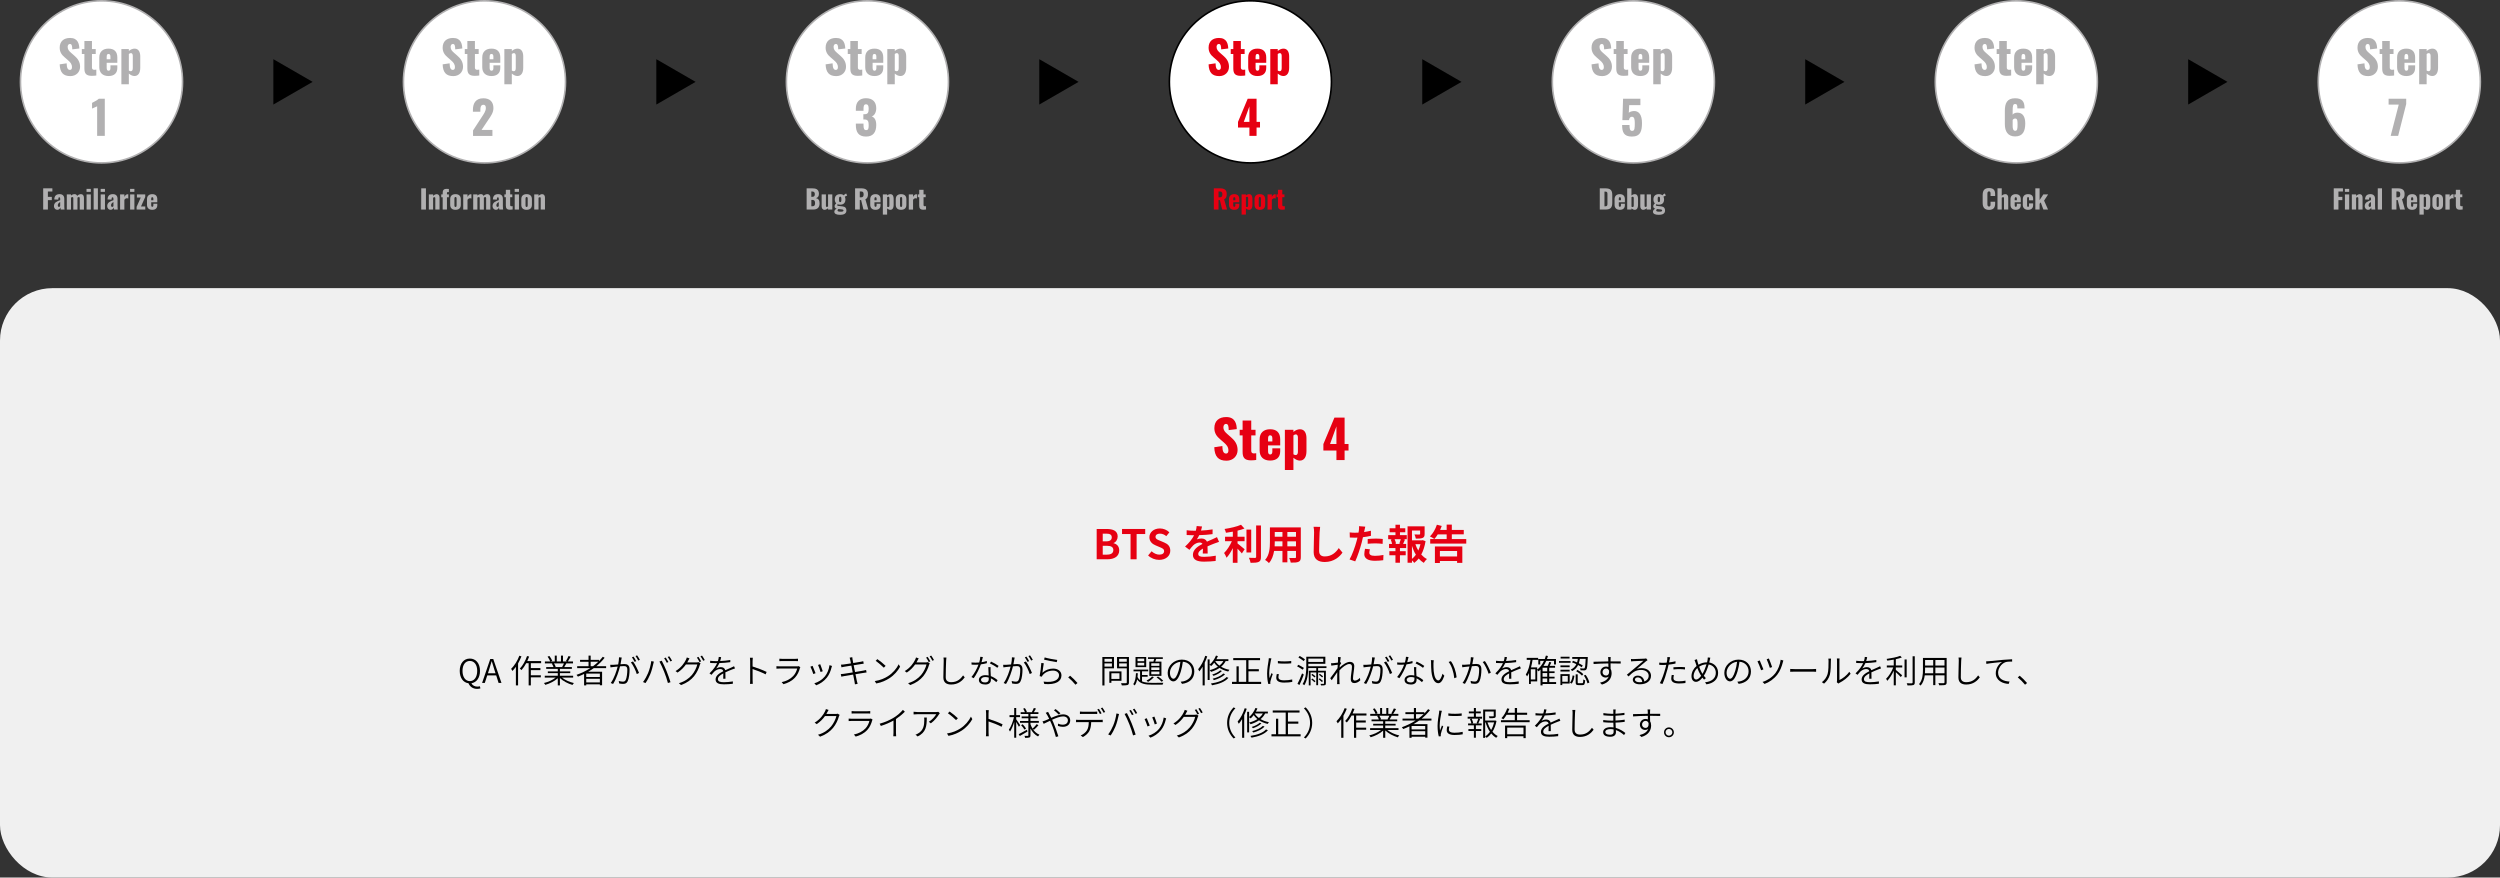 <?xml version="1.0" encoding="UTF-8"?><svg id="_レイヤー_1" xmlns="http://www.w3.org/2000/svg" viewBox="0 0 1527 536"><rect x="0" y="0" width="1527" height="536" fill="#333333" stroke="none"/><defs><style>.cls-1{fill:#f0f0f0;}.cls-2{fill:#e60012;}.cls-3{fill:#b1b0b1;}.cls-4{stroke:#000;}.cls-4,.cls-5{fill:#fff;}.cls-5{stroke:#b1b0b1;}</style></defs><g><path d="M190.96,50l-24,13.86v-27.71l24,13.86Z"/><path d="M424.88,50l-24,13.86v-27.71l24,13.86Z"/><path d="M658.79,50l-24,13.86v-27.71l24,13.86Z"/><path d="M892.71,50l-24,13.86v-27.71l24,13.86Z"/><path d="M1126.62,50l-24,13.86v-27.71l24,13.86Z"/><path d="M1360.54,50l-24,13.86v-27.71l24,13.86Z"/><circle class="cls-5" cx="1465.5" cy="50" r="49.5"/><circle class="cls-5" cx="62" cy="50" r="49.5"/><g><path class="cls-3" d="M26.39,115.03h5.6v1.94h-2.74v3.27h2.39v2h-2.39v5.76h-2.87v-12.97Z"/><path class="cls-3" d="M32.95,125.9c0-2.31,2.06-3.03,3.81-3.63v-.93c0-.48-.11-.82-.54-.82s-.56,.32-.58,.74l-.06,.67-2.43-.1c.1-2.22,1.15-3.25,3.31-3.25,1.87,0,2.8,1.15,2.8,2.79v4.32c0,1.15,.08,1.86,.16,2.3h-2.34c-.06-.5-.18-1.2-.21-1.31-.22,.77-.8,1.47-1.78,1.47-1.41,0-2.15-1.17-2.15-2.26Zm3.81,.03v-2.53c-.86,.5-1.46,1.06-1.46,1.98,0,.62,.27,1.01,.72,1.01,.32,0,.56-.22,.74-.46Z"/><path class="cls-3" d="M40.8,118.75h2.56v.74c.67-.66,1.42-.91,2.19-.91s1.3,.38,1.58,1.1c.72-.82,1.54-1.1,2.35-1.1,1.09,0,1.79,.83,1.79,2.24v7.19h-2.56v-6.92c0-.51-.18-.72-.54-.72-.22,0-.58,.13-.86,.34v7.3h-2.53v-6.92c0-.51-.19-.72-.56-.72-.24,0-.56,.13-.86,.34v7.3h-2.56v-9.25Z"/><path class="cls-3" d="M52.85,115.37h2.62v1.81h-2.62v-1.81Zm.02,3.38h2.61v9.25h-2.61v-9.25Z"/><path class="cls-3" d="M57.2,115.03h2.59v12.97h-2.59v-12.97Z"/><path class="cls-3" d="M61.48,115.37h2.62v1.81h-2.62v-1.81Zm.02,3.38h2.61v9.25h-2.61v-9.25Z"/><path class="cls-3" d="M65.48,125.9c0-2.31,2.06-3.03,3.81-3.63v-.93c0-.48-.11-.82-.54-.82s-.56,.32-.58,.74l-.06,.67-2.43-.1c.1-2.22,1.15-3.25,3.31-3.25,1.87,0,2.8,1.15,2.8,2.79v4.32c0,1.15,.08,1.86,.16,2.3h-2.34c-.06-.5-.18-1.2-.21-1.31-.22,.77-.8,1.47-1.78,1.47-1.41,0-2.14-1.17-2.14-2.26Zm3.81,.03v-2.53c-.86,.5-1.46,1.06-1.46,1.98,0,.62,.27,1.01,.72,1.01,.32,0,.56-.22,.74-.46Z"/><path class="cls-3" d="M73.36,118.75h2.61v1.54c.59-1.06,1.12-1.65,1.98-1.65,.16,0,.29,.02,.4,.05v2.59c-.24-.1-.53-.19-.85-.19-.61,0-1.12,.35-1.54,.9v6.02h-2.61v-9.25Z"/><path class="cls-3" d="M79.46,115.37h2.63v1.81h-2.63v-1.81Zm.02,3.38h2.61v9.25h-2.61v-9.25Z"/><path class="cls-3" d="M83.44,126.32l2.54-5.67h-2.35v-1.9h5.07v1.58l-2.58,5.76h2.61v1.9h-5.3v-1.68Z"/><path class="cls-3" d="M89.78,125.07v-3.39c0-1.98,1.22-3.09,3.22-3.09s3.07,1.07,3.07,3.09v1.86h-3.71v1.78c0,.72,.26,.99,.64,.99s.67-.22,.67-.9v-.98h2.4v.9c0,1.87-1.15,2.83-3.07,2.83-2.02,0-3.22-1.12-3.22-3.09Zm3.89-2.75v-.93c0-.74-.29-.94-.69-.94s-.62,.24-.62,1.09v.78h1.31Z"/></g><g><path class="cls-3" d="M36.43,39.31l4.28-.64c.06,2.94,.73,4.03,1.99,4.03,1.04,0,1.26-.87,1.26-1.65,0-1.88-.95-3-2.49-4.31l-1.96-1.71c-1.74-1.46-3.05-3.16-3.05-5.91,0-3.84,2.44-5.94,6.36-5.94,4.84,0,5.54,3.78,5.63,6.44l-4.31,.53c-.06-2.02-.2-3.3-1.48-3.3-.92,0-1.34,.98-1.34,1.76,0,1.68,.87,2.58,2.18,3.72l1.88,1.65c1.96,1.68,3.53,3.67,3.53,6.8s-2.32,5.71-5.94,5.71c-4.28,0-6.36-2.16-6.52-7.2Z"/><path class="cls-3" d="M51.55,41.77v-8.79h-1.57v-3h1.57v-4.93h4.62v4.93h2.3v3h-2.3v8.34c0,.92,.59,1.32,1.43,1.32,.48,0,.9-.06,1.23-.11v3.58c-.5,.08-1.65,.22-2.74,.22-3.67,0-4.54-1.65-4.54-4.56Z"/><path class="cls-3" d="M60.65,41.04v-5.94c0-3.47,2.13-5.4,5.63-5.4s5.38,1.88,5.38,5.4v3.25h-6.5v3.11c0,1.26,.45,1.74,1.12,1.74s1.18-.39,1.18-1.57v-1.71h4.2v1.57c0,3.28-2.02,4.96-5.38,4.96-3.53,0-5.63-1.96-5.63-5.4Zm6.8-4.82v-1.62c0-1.29-.5-1.65-1.2-1.65s-1.09,.42-1.09,1.9v1.37h2.3Z"/><path class="cls-3" d="M74.14,29.98h4.56v1.18c1.09-.98,2.38-1.46,3.5-1.46,2.46,0,3.47,2.13,3.47,4.76v6.97c0,3.02-1.23,5.01-3.53,5.01-1.18,0-2.38-.59-3.44-1.51v6.55h-4.56V29.98Zm6.97,11.7v-7.56c0-.92-.34-1.68-1.12-1.68-.48,0-.92,.22-1.29,.56v10.08c.39,.25,.78,.42,1.2,.42,.87,0,1.2-.81,1.2-1.82Z"/></g><path class="cls-3" d="M59.33,64.94c-.81,.45-2.24,.92-3.11,1.37v-3.47c.81-.42,3.36-1.74,4.12-2.52h3.67v22.68h-4.68v-18.06Z"/><g><path class="cls-3" d="M1439.93,39.31l4.28-.64c.06,2.94,.73,4.03,1.99,4.03,1.04,0,1.26-.87,1.26-1.65,0-1.88-.95-3-2.49-4.31l-1.96-1.71c-1.74-1.46-3.05-3.16-3.05-5.91,0-3.84,2.44-5.94,6.36-5.94,4.84,0,5.54,3.78,5.63,6.44l-4.31,.53c-.06-2.02-.2-3.3-1.48-3.3-.92,0-1.34,.98-1.34,1.76,0,1.68,.87,2.58,2.18,3.72l1.88,1.65c1.96,1.68,3.53,3.67,3.53,6.8s-2.32,5.71-5.94,5.71c-4.28,0-6.36-2.16-6.52-7.2Z"/><path class="cls-3" d="M1455.05,41.77v-8.79h-1.57v-3h1.57v-4.93h4.62v4.93h2.3v3h-2.3v8.34c0,.92,.59,1.32,1.43,1.32,.48,0,.9-.06,1.23-.11v3.58c-.5,.08-1.65,.22-2.74,.22-3.67,0-4.54-1.65-4.54-4.56Z"/><path class="cls-3" d="M1464.15,41.04v-5.94c0-3.47,2.13-5.4,5.63-5.4s5.38,1.88,5.38,5.4v3.25h-6.5v3.11c0,1.26,.45,1.74,1.12,1.74s1.18-.39,1.18-1.57v-1.71h4.2v1.57c0,3.28-2.02,4.96-5.38,4.96-3.53,0-5.63-1.96-5.63-5.4Zm6.8-4.82v-1.62c0-1.29-.5-1.65-1.2-1.65s-1.09,.42-1.09,1.9v1.37h2.3Z"/><path class="cls-3" d="M1477.64,29.98h4.56v1.18c1.09-.98,2.38-1.46,3.5-1.46,2.46,0,3.47,2.13,3.47,4.76v6.97c0,3.02-1.23,5.01-3.53,5.01-1.18,0-2.38-.59-3.44-1.51v6.55h-4.56V29.98Zm6.97,11.7v-7.56c0-.92-.34-1.68-1.12-1.68-.48,0-.92,.22-1.29,.56v10.08c.39,.25,.78,.42,1.2,.42,.87,0,1.2-.81,1.2-1.82Z"/></g><path class="cls-3" d="M1465.15,63.88h-6.19v-3.56h10.75v3.22l-4.93,19.46h-4.56l4.93-19.12Z"/><g><circle class="cls-5" cx="295.92" cy="50" r="49.5"/><g><path class="cls-3" d="M270.34,39.31l4.28-.64c.06,2.94,.73,4.03,1.99,4.03,1.04,0,1.26-.87,1.26-1.65,0-1.88-.95-3-2.49-4.31l-1.96-1.71c-1.74-1.46-3.05-3.16-3.05-5.91,0-3.84,2.44-5.94,6.36-5.94,4.84,0,5.54,3.78,5.63,6.44l-4.31,.53c-.06-2.02-.2-3.3-1.48-3.3-.92,0-1.34,.98-1.34,1.76,0,1.68,.87,2.58,2.18,3.72l1.88,1.65c1.96,1.68,3.53,3.67,3.53,6.8s-2.32,5.71-5.94,5.71c-4.28,0-6.36-2.16-6.52-7.2Z"/><path class="cls-3" d="M285.46,41.77v-8.79h-1.57v-3h1.57v-4.93h4.62v4.93h2.3v3h-2.3v8.34c0,.92,.59,1.32,1.43,1.32,.48,0,.9-.06,1.23-.11v3.58c-.5,.08-1.65,.22-2.74,.22-3.67,0-4.54-1.65-4.54-4.56Z"/><path class="cls-3" d="M294.56,41.04v-5.94c0-3.47,2.13-5.4,5.63-5.4s5.38,1.88,5.38,5.4v3.25h-6.5v3.11c0,1.26,.45,1.74,1.12,1.74s1.18-.39,1.18-1.57v-1.71h4.2v1.57c0,3.28-2.02,4.96-5.38,4.96-3.53,0-5.63-1.96-5.63-5.4Zm6.8-4.82v-1.62c0-1.29-.5-1.65-1.2-1.65s-1.09,.42-1.09,1.9v1.37h2.3Z"/><path class="cls-3" d="M308.06,29.98h4.56v1.18c1.09-.98,2.38-1.46,3.5-1.46,2.46,0,3.47,2.13,3.47,4.76v6.97c0,3.02-1.23,5.01-3.53,5.01-1.18,0-2.38-.59-3.44-1.51v6.55h-4.56V29.98Zm6.97,11.7v-7.56c0-.92-.34-1.68-1.12-1.68-.48,0-.92,.22-1.29,.56v10.08c.39,.25,.78,.42,1.2,.42,.87,0,1.2-.81,1.2-1.82Z"/></g><path class="cls-3" d="M288.92,79.7l5.43-8.34c1.2-1.85,2.41-3.47,2.41-5.43,0-1.29-.56-1.93-1.46-1.93-1.54,0-1.9,1.37-1.9,3.11v1.12h-4.54v-1.2c0-4,1.79-7,6.36-7,4.06,0,6.16,2.24,6.16,5.99,0,2.74-1.48,4.76-3.11,7.14l-4.14,6.19h6.64v3.67h-11.84v-3.3Z"/><g><path class="cls-3" d="M257.29,115.03h2.87v12.97h-2.87v-12.97Z"/><path class="cls-3" d="M261.94,118.75h2.61v.93c.67-.67,1.41-1.09,2.22-1.09,1.14,0,1.71,.93,1.71,2.16v7.25h-2.59v-6.88c0-.45-.13-.69-.53-.69-.21,0-.51,.13-.82,.34v7.23h-2.61v-9.25Z"/><path class="cls-3" d="M270.39,120.51h-.88v-1.76h.88v-.69c0-1.63,.29-2.71,2.53-2.71,.4,0,.78,.02,1.25,.08v1.94c-.14-.03-.37-.08-.56-.08-.38,0-.61,.21-.61,.72v.74h1.17v1.76h-1.17v7.49h-2.61v-7.49Z"/><path class="cls-3" d="M274.98,125.13v-3.52c0-2.02,1.25-3.02,3.23-3.02s3.25,1.01,3.25,3.02v3.52c0,2.02-1.28,3.03-3.25,3.03s-3.23-1.01-3.23-3.03Zm3.91,.18v-3.87c0-.7-.14-1.12-.66-1.12s-.67,.43-.67,1.12v3.87c0,.7,.16,1.12,.67,1.12s.66-.42,.66-1.12Z"/><path class="cls-3" d="M282.94,118.75h2.61v1.54c.59-1.06,1.12-1.65,1.99-1.65,.16,0,.29,.02,.4,.05v2.59c-.24-.1-.53-.19-.85-.19-.61,0-1.12,.35-1.54,.9v6.02h-2.61v-9.25Z"/><path class="cls-3" d="M289.03,118.75h2.56v.74c.67-.66,1.42-.91,2.19-.91s1.3,.38,1.58,1.1c.72-.82,1.54-1.1,2.35-1.1,1.09,0,1.79,.83,1.79,2.24v7.19h-2.56v-6.92c0-.51-.18-.72-.54-.72-.22,0-.58,.13-.86,.34v7.3h-2.53v-6.92c0-.51-.19-.72-.56-.72-.24,0-.56,.13-.86,.34v7.3h-2.56v-9.25Z"/><path class="cls-3" d="M300.84,125.9c0-2.31,2.06-3.03,3.81-3.63v-.93c0-.48-.11-.82-.54-.82s-.56,.32-.58,.74l-.06,.67-2.43-.1c.1-2.22,1.15-3.25,3.31-3.25,1.87,0,2.8,1.15,2.8,2.79v4.32c0,1.15,.08,1.86,.16,2.3h-2.34c-.06-.5-.18-1.2-.21-1.31-.22,.77-.8,1.47-1.78,1.47-1.41,0-2.14-1.17-2.14-2.26Zm3.81,.03v-2.53c-.86,.5-1.46,1.06-1.46,1.98,0,.62,.27,1.01,.72,1.01,.32,0,.56-.22,.74-.46Z"/><path class="cls-3" d="M308.97,125.49v-5.03h-.9v-1.71h.9v-2.82h2.64v2.82h1.31v1.71h-1.31v4.77c0,.53,.34,.75,.82,.75,.27,0,.51-.03,.7-.06v2.05c-.29,.05-.94,.13-1.57,.13-2.1,0-2.59-.94-2.59-2.61Z"/><path class="cls-3" d="M314.36,115.37h2.63v1.81h-2.63v-1.81Zm.02,3.38h2.61v9.25h-2.61v-9.25Z"/><path class="cls-3" d="M318.41,125.13v-3.52c0-2.02,1.25-3.02,3.23-3.02s3.25,1.01,3.25,3.02v3.52c0,2.02-1.28,3.03-3.25,3.03s-3.23-1.01-3.23-3.03Zm3.91,.18v-3.87c0-.7-.14-1.12-.66-1.12s-.67,.43-.67,1.12v3.87c0,.7,.16,1.12,.67,1.12s.66-.42,.66-1.12Z"/><path class="cls-3" d="M326.33,118.75h2.61v.93c.67-.67,1.41-1.09,2.22-1.09,1.14,0,1.71,.93,1.71,2.16v7.25h-2.59v-6.88c0-.45-.13-.69-.53-.69-.21,0-.51,.13-.82,.34v7.23h-2.61v-9.25Z"/></g></g><g><circle class="cls-5" cx="529.83" cy="50" r="49.5"/><g><path class="cls-3" d="M504.26,39.31l4.28-.64c.06,2.94,.73,4.03,1.99,4.03,1.04,0,1.26-.87,1.26-1.65,0-1.88-.95-3-2.49-4.31l-1.96-1.71c-1.74-1.46-3.05-3.16-3.05-5.91,0-3.84,2.44-5.94,6.36-5.94,4.84,0,5.54,3.78,5.63,6.44l-4.31,.53c-.06-2.02-.2-3.3-1.48-3.3-.92,0-1.34,.98-1.34,1.76,0,1.68,.87,2.58,2.18,3.72l1.88,1.65c1.96,1.68,3.53,3.67,3.53,6.8s-2.32,5.71-5.94,5.71c-4.28,0-6.36-2.16-6.52-7.2Z"/><path class="cls-3" d="M519.38,41.77v-8.79h-1.57v-3h1.57v-4.93h4.62v4.93h2.3v3h-2.3v8.34c0,.92,.59,1.32,1.43,1.32,.48,0,.9-.06,1.23-.11v3.58c-.5,.08-1.65,.22-2.74,.22-3.67,0-4.54-1.65-4.54-4.56Z"/><path class="cls-3" d="M528.48,41.04v-5.94c0-3.47,2.13-5.4,5.63-5.4s5.38,1.88,5.38,5.4v3.25h-6.5v3.11c0,1.26,.45,1.74,1.12,1.74s1.18-.39,1.18-1.57v-1.71h4.2v1.57c0,3.28-2.02,4.96-5.38,4.96-3.53,0-5.63-1.96-5.63-5.4Zm6.8-4.82v-1.62c0-1.29-.5-1.65-1.2-1.65s-1.09,.42-1.09,1.9v1.37h2.3Z"/><path class="cls-3" d="M541.97,29.98h4.56v1.18c1.09-.98,2.38-1.46,3.5-1.46,2.46,0,3.47,2.13,3.47,4.76v6.97c0,3.02-1.23,5.01-3.53,5.01-1.18,0-2.38-.59-3.44-1.51v6.55h-4.56V29.98Zm6.97,11.7v-7.56c0-.92-.34-1.68-1.12-1.68-.48,0-.92,.22-1.29,.56v10.08c.39,.25,.78,.42,1.2,.42,.87,0,1.2-.81,1.2-1.82Z"/></g><path class="cls-3" d="M522.75,76.31v-.81h4.68v.81c0,2.27,.36,3.16,1.65,3.16s1.51-.98,1.51-3.02c0-2.24-.45-3.42-2.38-3.47h-.87v-3.22h.76c1.99,0,2.49-1.04,2.49-3.33,0-1.76-.39-2.72-1.65-2.72s-1.51,1.15-1.51,2.8v1.18h-4.68v-1.37c0-4.09,2.32-6.33,6.19-6.33s6.27,2.1,6.27,6.13c0,2.66-1.23,4.56-2.77,4.98,1.57,.59,2.77,1.99,2.77,5.24,0,4.14-1.68,7.08-6.22,7.08-4.76,0-6.24-2.88-6.24-7.11Z"/><g><path class="cls-3" d="M492.69,115.03h3.38c2.22,0,4.13,.51,4.13,3.39,0,1.57-.72,2.38-1.9,2.61,1.5,.19,2.3,1.28,2.3,3.12,0,2.69-1.42,3.84-3.92,3.84h-3.99v-12.97Zm3.43,5.19c1.3,0,1.57-.62,1.57-1.71,0-1.02-.56-1.55-1.63-1.55h-.5v3.27h.56Zm.05,5.78c1.26,0,1.67-.64,1.67-1.89,0-1.46-.43-2-1.68-2h-.59v3.89h.61Z"/><path class="cls-3" d="M501.86,126v-7.25h2.61v6.95c0,.45,.14,.7,.54,.7,.22,0,.48-.13,.77-.29v-7.36h2.59v9.25h-2.59v-.85c-.67,.62-1.41,1.01-2.19,1.01-1.14,0-1.73-.93-1.73-2.16Z"/><path class="cls-3" d="M509.61,129.31c0-.86,.59-1.46,1.44-1.84-.82-.22-1.28-.69-1.28-1.47,0-.74,.38-1.23,1.02-1.79-.59-.53-.91-1.3-.91-2.4,0-2.08,1.18-3.22,3.31-3.22,.96,0,1.68,.24,2.19,.72,.22-.37,.62-.72,1.12-.96l.34-.16,.61,1.25c-.29,.1-1.01,.42-1.44,.66,.22,.46,.37,1.09,.37,1.73,0,2-1.07,3.19-3.19,3.19-.59,0-1.14-.1-1.58-.26-.13,.18-.24,.35-.24,.56,0,.26,.22,.4,.88,.48l2.43,.27c1.58,.18,2.3,1.06,2.3,2.42,0,1.78-1.1,2.72-3.95,2.72-2.08,0-3.43-.61-3.43-1.89Zm5.59-.74c0-.45-.32-.61-1.39-.72l-1.71-.18c-.32,.24-.54,.51-.54,.86,0,.51,.5,.77,1.83,.77,1.17,0,1.82-.14,1.82-.74Zm-1.28-6.77c0-1.22-.13-1.67-.72-1.67s-.72,.43-.72,1.67,.13,1.65,.72,1.65,.72-.43,.72-1.65Z"/><path class="cls-3" d="M522.28,115.03h3.57c2.61,0,4.31,.7,4.31,3.43,0,1.6-.3,2.66-1.58,3.27l1.78,6.27h-2.96l-1.42-5.81h-.82v5.81h-2.87v-12.97Zm3.67,5.51c1.2,0,1.55-.67,1.55-1.82s-.34-1.76-1.42-1.76h-.93v3.59h.8Z"/><path class="cls-3" d="M531.54,125.07v-3.39c0-1.98,1.22-3.09,3.22-3.09s3.07,1.07,3.07,3.09v1.86h-3.71v1.78c0,.72,.26,.99,.64,.99s.67-.22,.67-.9v-.98h2.4v.9c0,1.87-1.15,2.83-3.07,2.83-2.02,0-3.22-1.12-3.22-3.09Zm3.89-2.75v-.93c0-.74-.29-.94-.69-.94s-.62,.24-.62,1.09v.78h1.31Z"/><path class="cls-3" d="M539.25,118.75h2.61v.67c.62-.56,1.36-.83,2-.83,1.41,0,1.98,1.22,1.98,2.72v3.99c0,1.73-.7,2.87-2.02,2.87-.67,0-1.36-.34-1.97-.86v3.75h-2.61v-12.29Zm3.99,6.69v-4.32c0-.53-.19-.96-.64-.96-.27,0-.53,.13-.74,.32v5.76c.22,.14,.45,.24,.69,.24,.5,0,.69-.46,.69-1.04Z"/><path class="cls-3" d="M547.14,125.13v-3.52c0-2.02,1.25-3.02,3.23-3.02s3.25,1.01,3.25,3.02v3.52c0,2.02-1.28,3.03-3.25,3.03s-3.23-1.01-3.23-3.03Zm3.91,.18v-3.87c0-.7-.14-1.12-.66-1.12s-.67,.43-.67,1.12v3.87c0,.7,.16,1.12,.67,1.12s.66-.42,.66-1.12Z"/><path class="cls-3" d="M555.09,118.75h2.61v1.54c.59-1.06,1.12-1.65,1.98-1.65,.16,0,.29,.02,.4,.05v2.59c-.24-.1-.53-.19-.85-.19-.61,0-1.12,.35-1.54,.9v6.02h-2.61v-9.25Z"/><path class="cls-3" d="M561.46,125.49v-5.03h-.9v-1.71h.9v-2.82h2.64v2.82h1.31v1.71h-1.31v4.77c0,.53,.34,.75,.82,.75,.27,0,.51-.03,.7-.06v2.05c-.29,.05-.94,.13-1.57,.13-2.1,0-2.59-.94-2.59-2.61Z"/></g></g><g><circle class="cls-4" cx="763.75" cy="50" r="49.5"/><g><path class="cls-2" d="M738.18,39.31l4.28-.64c.06,2.94,.73,4.03,1.99,4.03,1.04,0,1.26-.87,1.26-1.65,0-1.88-.95-3-2.49-4.31l-1.96-1.71c-1.74-1.46-3.05-3.16-3.05-5.91,0-3.84,2.44-5.94,6.36-5.94,4.84,0,5.54,3.78,5.63,6.44l-4.31,.53c-.06-2.02-.2-3.3-1.48-3.3-.92,0-1.34,.98-1.34,1.76,0,1.68,.87,2.58,2.18,3.72l1.88,1.65c1.96,1.68,3.53,3.67,3.53,6.8s-2.32,5.71-5.94,5.71c-4.28,0-6.36-2.16-6.52-7.2Z"/><path class="cls-2" d="M753.3,41.77v-8.79h-1.57v-3h1.57v-4.93h4.62v4.93h2.3v3h-2.3v8.34c0,.92,.59,1.32,1.43,1.32,.48,0,.9-.06,1.23-.11v3.58c-.5,.08-1.65,.22-2.74,.22-3.67,0-4.54-1.65-4.54-4.56Z"/><path class="cls-2" d="M762.4,41.04v-5.94c0-3.47,2.13-5.4,5.63-5.4s5.38,1.88,5.38,5.4v3.25h-6.5v3.11c0,1.26,.45,1.74,1.12,1.74s1.18-.39,1.18-1.57v-1.71h4.2v1.57c0,3.28-2.02,4.96-5.38,4.96-3.53,0-5.63-1.96-5.63-5.4Zm6.8-4.82v-1.62c0-1.29-.5-1.65-1.2-1.65s-1.09,.42-1.09,1.9v1.37h2.3Z"/><path class="cls-2" d="M775.89,29.98h4.56v1.18c1.09-.98,2.38-1.46,3.5-1.46,2.46,0,3.47,2.13,3.47,4.76v6.97c0,3.02-1.23,5.01-3.53,5.01-1.18,0-2.38-.59-3.44-1.51v6.55h-4.56V29.98Zm6.97,11.7v-7.56c0-.92-.34-1.68-1.12-1.68-.48,0-.92,.22-1.29,.56v10.08c.39,.25,.78,.42,1.2,.42,.87,0,1.2-.81,1.2-1.82Z"/></g><path class="cls-2" d="M763.14,77.9h-6.97v-3.44l5.91-14.14h5.43v14.11h2.1v3.47h-2.1v5.1h-4.37v-5.1Zm0-3.47v-9.44l-3.42,9.44h3.42Z"/><g><path class="cls-2" d="M741.4,115.03h3.57c2.61,0,4.31,.7,4.31,3.43,0,1.6-.3,2.66-1.58,3.27l1.78,6.27h-2.96l-1.42-5.81h-.82v5.81h-2.86v-12.97Zm3.67,5.51c1.2,0,1.55-.67,1.55-1.82s-.34-1.76-1.42-1.76h-.93v3.59h.8Z"/><path class="cls-2" d="M750.67,125.07v-3.39c0-1.98,1.22-3.09,3.22-3.09s3.07,1.07,3.07,3.09v1.86h-3.71v1.78c0,.72,.26,.99,.64,.99s.67-.22,.67-.9v-.98h2.4v.9c0,1.87-1.15,2.83-3.07,2.83-2.02,0-3.22-1.12-3.22-3.09Zm3.89-2.75v-.93c0-.74-.29-.94-.69-.94s-.62,.24-.62,1.09v.78h1.31Z"/><path class="cls-2" d="M758.38,118.75h2.61v.67c.62-.56,1.36-.83,2-.83,1.41,0,1.98,1.22,1.98,2.72v3.99c0,1.73-.7,2.87-2.02,2.87-.67,0-1.36-.34-1.97-.86v3.75h-2.61v-12.29Zm3.99,6.69v-4.32c0-.53-.19-.96-.64-.96-.27,0-.53,.13-.74,.32v5.76c.22,.14,.45,.24,.69,.24,.5,0,.69-.46,.69-1.04Z"/><path class="cls-2" d="M766.27,125.13v-3.52c0-2.02,1.25-3.02,3.23-3.02s3.25,1.01,3.25,3.02v3.52c0,2.02-1.28,3.03-3.25,3.03s-3.23-1.01-3.23-3.03Zm3.91,.18v-3.87c0-.7-.14-1.12-.66-1.12s-.67,.43-.67,1.12v3.87c0,.7,.16,1.12,.67,1.12s.66-.42,.66-1.12Z"/><path class="cls-2" d="M774.22,118.75h2.61v1.54c.59-1.06,1.12-1.65,1.98-1.65,.16,0,.29,.02,.4,.05v2.59c-.24-.1-.53-.19-.85-.19-.61,0-1.12,.35-1.54,.9v6.02h-2.61v-9.25Z"/><path class="cls-2" d="M780.58,125.49v-5.03h-.9v-1.71h.9v-2.82h2.64v2.82h1.31v1.71h-1.31v4.77c0,.53,.34,.75,.82,.75,.27,0,.51-.03,.7-.06v2.05c-.29,.05-.94,.13-1.57,.13-2.1,0-2.59-.94-2.59-2.61Z"/></g></g><g><g><circle class="cls-5" cx="997.67" cy="50" r="49.5"/><g><path class="cls-3" d="M972.09,39.31l4.28-.64c.06,2.94,.73,4.03,1.99,4.03,1.04,0,1.26-.87,1.26-1.65,0-1.88-.95-3-2.49-4.31l-1.96-1.71c-1.74-1.46-3.05-3.16-3.05-5.91,0-3.84,2.44-5.94,6.36-5.94,4.84,0,5.54,3.78,5.63,6.44l-4.31,.53c-.06-2.02-.2-3.3-1.48-3.3-.92,0-1.34,.98-1.34,1.76,0,1.68,.87,2.58,2.18,3.72l1.88,1.65c1.96,1.68,3.53,3.67,3.53,6.8s-2.32,5.71-5.94,5.71c-4.28,0-6.36-2.16-6.52-7.2Z"/><path class="cls-3" d="M987.21,41.77v-8.79h-1.57v-3h1.57v-4.93h4.62v4.93h2.3v3h-2.3v8.34c0,.92,.59,1.32,1.43,1.32,.48,0,.9-.06,1.23-.11v3.58c-.5,.08-1.65,.22-2.74,.22-3.67,0-4.54-1.65-4.54-4.56Z"/><path class="cls-3" d="M996.31,41.04v-5.94c0-3.47,2.13-5.4,5.63-5.4s5.38,1.88,5.38,5.4v3.25h-6.5v3.11c0,1.26,.45,1.74,1.12,1.74s1.18-.39,1.18-1.57v-1.71h4.2v1.57c0,3.28-2.02,4.96-5.38,4.96-3.53,0-5.63-1.96-5.63-5.4Zm6.8-4.82v-1.62c0-1.29-.5-1.65-1.2-1.65s-1.09,.42-1.09,1.9v1.37h2.3Z"/><path class="cls-3" d="M1009.81,29.98h4.56v1.18c1.09-.98,2.38-1.46,3.5-1.46,2.46,0,3.47,2.13,3.47,4.76v6.97c0,3.02-1.23,5.01-3.53,5.01-1.18,0-2.38-.59-3.44-1.51v6.55h-4.56V29.98Zm6.97,11.7v-7.56c0-.92-.34-1.68-1.12-1.68-.48,0-.92,.22-1.29,.56v10.08c.39,.25,.78,.42,1.2,.42,.87,0,1.2-.81,1.2-1.82Z"/></g><path class="cls-3" d="M990.8,76.36h4.51c0,2.6,.31,3.67,1.74,3.58,1.43-.06,1.48-1.76,1.48-4.73,0-2.21-.25-3.89-1.76-3.89-.95,0-1.54,.64-1.79,2.07h-4.03l.42-13.08h10.58v3.92h-6.83l-.25,4.68c.36-.5,1.54-.95,2.74-1.06,3.47-.36,5.32,2.38,5.32,7.25s-.87,8.32-6.19,8.32c-4.98,0-5.94-2.83-5.94-7.06Z"/></g><g><path class="cls-3" d="M977.14,115.03h3.28c3.38,0,4.35,1.22,4.35,4.1v4.71c0,2.91-.98,4.16-4.32,4.16h-3.31v-12.97Zm3.31,10.98c1.3,0,1.38-.56,1.38-1.73v-5.65c0-1.14-.13-1.6-1.39-1.6h-.43v8.98h.45Z"/><path class="cls-3" d="M986.18,125.07v-3.39c0-1.98,1.22-3.09,3.22-3.09s3.07,1.07,3.07,3.09v1.86h-3.71v1.78c0,.72,.26,.99,.64,.99s.67-.22,.67-.9v-.98h2.4v.9c0,1.87-1.15,2.83-3.07,2.83-2.02,0-3.22-1.12-3.22-3.09Zm3.89-2.75v-.93c0-.74-.29-.94-.69-.94s-.62,.24-.62,1.09v.78h1.31Z"/><path class="cls-3" d="M996.5,127.3v.7h-2.61v-12.97h2.61v4.39c.64-.56,1.36-.83,2.02-.83,1.41,0,1.99,1.22,1.99,2.72v3.99c0,1.73-.7,2.87-2.02,2.87-.69,0-1.38-.34-1.98-.86Zm1.39-1.86v-4.32c0-.53-.18-.96-.64-.96-.29,0-.53,.13-.75,.3v5.76c.22,.16,.48,.26,.72,.26,.5,0,.67-.46,.67-1.04Z"/><path class="cls-3" d="M1001.89,126v-7.25h2.61v6.95c0,.45,.14,.7,.54,.7,.22,0,.48-.13,.77-.29v-7.36h2.59v9.25h-2.59v-.85c-.67,.62-1.41,1.01-2.19,1.01-1.14,0-1.73-.93-1.73-2.16Z"/><path class="cls-3" d="M1009.64,129.31c0-.86,.59-1.46,1.44-1.84-.82-.22-1.28-.69-1.28-1.47,0-.74,.38-1.23,1.02-1.79-.59-.53-.91-1.3-.91-2.4,0-2.08,1.18-3.22,3.31-3.22,.96,0,1.68,.24,2.19,.72,.22-.37,.62-.72,1.12-.96l.34-.16,.61,1.25c-.29,.1-1.01,.42-1.44,.66,.22,.46,.37,1.09,.37,1.73,0,2-1.07,3.19-3.19,3.19-.59,0-1.14-.1-1.58-.26-.13,.18-.24,.35-.24,.56,0,.26,.22,.4,.88,.48l2.43,.27c1.58,.18,2.3,1.06,2.3,2.42,0,1.78-1.1,2.72-3.95,2.72-2.08,0-3.43-.61-3.43-1.89Zm5.59-.74c0-.45-.32-.61-1.39-.72l-1.71-.18c-.32,.24-.54,.51-.54,.86,0,.51,.5,.77,1.83,.77,1.17,0,1.82-.14,1.82-.74Zm-1.28-6.77c0-1.22-.13-1.67-.72-1.67s-.72,.43-.72,1.67,.13,1.65,.72,1.65,.72-.43,.72-1.65Z"/></g></g><g><g><circle class="cls-5" cx="1231.58" cy="50" r="49.5"/><g><path class="cls-3" d="M1206.01,39.31l4.28-.64c.06,2.94,.73,4.03,1.99,4.03,1.04,0,1.26-.87,1.26-1.65,0-1.88-.95-3-2.49-4.31l-1.96-1.71c-1.74-1.46-3.05-3.16-3.05-5.91,0-3.84,2.44-5.94,6.36-5.94,4.84,0,5.54,3.78,5.63,6.44l-4.31,.53c-.06-2.02-.2-3.3-1.48-3.3-.92,0-1.34,.98-1.34,1.76,0,1.68,.87,2.58,2.18,3.72l1.88,1.65c1.96,1.68,3.53,3.67,3.53,6.8s-2.32,5.71-5.94,5.71c-4.28,0-6.36-2.16-6.52-7.2Z"/><path class="cls-3" d="M1221.13,41.77v-8.79h-1.57v-3h1.57v-4.93h4.62v4.93h2.3v3h-2.3v8.34c0,.92,.59,1.32,1.43,1.32,.48,0,.9-.06,1.23-.11v3.58c-.5,.08-1.65,.22-2.74,.22-3.67,0-4.54-1.65-4.54-4.56Z"/><path class="cls-3" d="M1230.23,41.04v-5.94c0-3.47,2.13-5.4,5.63-5.4s5.38,1.88,5.38,5.4v3.25h-6.5v3.11c0,1.26,.45,1.74,1.12,1.74s1.18-.39,1.18-1.57v-1.71h4.2v1.57c0,3.28-2.02,4.96-5.38,4.96-3.53,0-5.63-1.96-5.63-5.4Zm6.8-4.82v-1.62c0-1.29-.5-1.65-1.2-1.65s-1.09,.42-1.09,1.9v1.37h2.3Z"/><path class="cls-3" d="M1243.72,29.98h4.56v1.18c1.09-.98,2.38-1.46,3.5-1.46,2.46,0,3.47,2.13,3.47,4.76v6.97c0,3.02-1.23,5.01-3.53,5.01-1.18,0-2.38-.59-3.44-1.51v6.55h-4.56V29.98Zm6.97,11.7v-7.56c0-.92-.34-1.68-1.12-1.68-.48,0-.92,.22-1.29,.56v10.08c.39,.25,.78,.42,1.2,.42,.87,0,1.2-.81,1.2-1.82Z"/></g><path class="cls-3" d="M1224.56,75.89v-8.2c0-4.42,1.2-7.67,6.24-7.67,4.34,0,5.77,2.04,5.77,5.82,0,.14,.03,.28,.03,.39h-4.4c0-1.82-.11-2.69-1.37-2.69s-1.51,.98-1.51,4.51v2.02c.45-.78,1.54-1.2,2.8-1.26,3.58-.08,4.9,2.83,4.9,6.52,0,4.76-1.43,8.01-6.19,8.01-4.45,0-6.27-3.14-6.27-7.45Zm7.76,.17c0-2.21-.03-3.67-1.48-3.67-.7,0-1.29,.5-1.51,.9v3.7c0,1.54,.31,2.91,1.57,2.91s1.43-1.29,1.43-3.84Z"/></g><g><path class="cls-3" d="M1211.01,123.87v-4.67c0-2.69,.93-4.34,3.89-4.34s3.73,1.54,3.73,3.75v1.12h-2.8v-1.3c0-.75-.02-1.55-.93-1.55s-.99,.82-.99,1.6v6.1c0,.88,.14,1.58,.99,1.58,.9,0,.93-.8,.93-1.58v-1.36h2.8v1.12c0,2.21-.83,3.86-3.73,3.86s-3.89-1.7-3.89-4.32Z"/><path class="cls-3" d="M1220.07,115.03h2.59v4.53c.69-.69,1.42-.98,2.27-.98,1.1,0,1.7,.93,1.7,2.16v7.25h-2.59v-6.88c0-.45-.13-.69-.53-.69-.22,0-.53,.13-.85,.34v7.23h-2.59v-12.97Z"/><path class="cls-3" d="M1228,125.07v-3.39c0-1.98,1.22-3.09,3.22-3.09s3.07,1.07,3.07,3.09v1.86h-3.71v1.78c0,.72,.26,.99,.64,.99s.67-.22,.67-.9v-.98h2.4v.9c0,1.87-1.15,2.83-3.07,2.83-2.02,0-3.22-1.12-3.22-3.09Zm3.89-2.75v-.93c0-.74-.29-.94-.69-.94s-.62,.24-.62,1.09v.78h1.31Z"/><path class="cls-3" d="M1235.52,125.07v-3.39c0-1.97,1.18-3.09,3.2-3.09s3.12,.91,3.12,2.79v.98h-2.51v-1.06c0-.74-.22-.93-.61-.93s-.58,.27-.58,1.09v3.84c0,.83,.21,1.07,.59,1.07s.59-.24,.59-.91v-1.23h2.51v1.12c0,1.87-1.17,2.82-3.12,2.82s-3.2-1.15-3.2-3.09Z"/><path class="cls-3" d="M1243.2,115.03h2.59v7.19l2.27-3.47h2.93l-2.47,3.79,2.43,5.46h-2.85l-1.63-4.4-.69,.88v3.52h-2.59v-12.97Z"/></g></g><g><path class="cls-3" d="M1425.46,115.03h5.6v1.94h-2.74v3.27h2.38v2h-2.38v5.76h-2.87v-12.97Z"/><path class="cls-3" d="M1432.26,115.37h2.62v1.81h-2.62v-1.81Zm.02,3.38h2.61v9.25h-2.61v-9.25Z"/><path class="cls-3" d="M1436.5,118.75h2.61v.93c.67-.67,1.41-1.09,2.23-1.09,1.14,0,1.71,.93,1.71,2.16v7.25h-2.59v-6.88c0-.45-.13-.69-.53-.69-.21,0-.51,.13-.82,.34v7.23h-2.61v-9.25Z"/><path class="cls-3" d="M1444.37,125.9c0-2.31,2.06-3.03,3.81-3.63v-.93c0-.48-.11-.82-.54-.82s-.56,.32-.58,.74l-.06,.67-2.43-.1c.1-2.22,1.15-3.25,3.31-3.25,1.87,0,2.8,1.15,2.8,2.79v4.32c0,1.15,.08,1.86,.16,2.3h-2.34c-.06-.5-.18-1.2-.21-1.31-.22,.77-.8,1.47-1.78,1.47-1.41,0-2.15-1.17-2.15-2.26Zm3.81,.03v-2.53c-.86,.5-1.46,1.06-1.46,1.98,0,.62,.27,1.01,.72,1.01,.32,0,.56-.22,.74-.46Z"/><path class="cls-3" d="M1452.34,115.03h2.59v12.97h-2.59v-12.97Z"/><path class="cls-3" d="M1460.85,115.03h3.57c2.61,0,4.31,.7,4.31,3.43,0,1.6-.3,2.66-1.58,3.27l1.78,6.27h-2.96l-1.42-5.81h-.82v5.81h-2.87v-12.97Zm3.67,5.51c1.2,0,1.55-.67,1.55-1.82s-.34-1.76-1.42-1.76h-.93v3.59h.8Z"/><path class="cls-3" d="M1470.11,125.07v-3.39c0-1.98,1.22-3.09,3.22-3.09s3.07,1.07,3.07,3.09v1.86h-3.71v1.78c0,.72,.26,.99,.64,.99s.67-.22,.67-.9v-.98h2.4v.9c0,1.87-1.15,2.83-3.07,2.83-2.02,0-3.22-1.12-3.22-3.09Zm3.89-2.75v-.93c0-.74-.29-.94-.69-.94s-.62,.24-.62,1.09v.78h1.31Z"/><path class="cls-3" d="M1477.82,118.75h2.61v.67c.62-.56,1.36-.83,2-.83,1.41,0,1.98,1.22,1.98,2.72v3.99c0,1.73-.7,2.87-2.02,2.87-.67,0-1.36-.34-1.97-.86v3.75h-2.61v-12.29Zm3.99,6.69v-4.32c0-.53-.19-.96-.64-.96-.27,0-.53,.13-.74,.32v5.76c.22,.14,.45,.24,.69,.24,.5,0,.69-.46,.69-1.04Z"/><path class="cls-3" d="M1485.71,125.13v-3.52c0-2.02,1.25-3.02,3.23-3.02s3.25,1.01,3.25,3.02v3.52c0,2.02-1.28,3.03-3.25,3.03s-3.23-1.01-3.23-3.03Zm3.91,.18v-3.87c0-.7-.14-1.12-.66-1.12s-.67,.43-.67,1.12v3.87c0,.7,.16,1.12,.67,1.12s.66-.42,.66-1.12Z"/><path class="cls-3" d="M1493.66,118.75h2.61v1.54c.59-1.06,1.12-1.65,1.98-1.65,.16,0,.29,.02,.4,.05v2.59c-.24-.1-.53-.19-.85-.19-.61,0-1.12,.35-1.54,.9v6.02h-2.61v-9.25Z"/><path class="cls-3" d="M1500.03,125.49v-5.03h-.9v-1.71h.9v-2.82h2.64v2.82h1.31v1.71h-1.31v4.77c0,.53,.34,.75,.82,.75,.27,0,.51-.03,.7-.06v2.05c-.29,.05-.94,.13-1.57,.13-2.1,0-2.59-.94-2.59-2.61Z"/></g></g><rect class="cls-1" y="176" width="1527" height="360" rx="32" ry="32"/><g><path class="cls-2" d="M741.7,273.16l4.9-.74c.06,3.36,.83,4.61,2.27,4.61,1.18,0,1.44-.99,1.44-1.89,0-2.14-1.09-3.42-2.85-4.93l-2.24-1.95c-1.98-1.66-3.49-3.62-3.49-6.75,0-4.38,2.78-6.78,7.26-6.78,5.54,0,6.34,4.32,6.43,7.36l-4.93,.61c-.06-2.3-.22-3.78-1.7-3.78-1.06,0-1.54,1.12-1.54,2.02,0,1.92,.99,2.94,2.5,4.26l2.14,1.89c2.24,1.92,4.03,4.19,4.03,7.78s-2.66,6.53-6.78,6.53c-4.9,0-7.26-2.46-7.46-8.22Z"/><path class="cls-2" d="M758.98,275.98v-10.05h-1.79v-3.42h1.79v-5.63h5.28v5.63h2.62v3.42h-2.62v9.53c0,1.06,.67,1.5,1.63,1.5,.54,0,1.02-.06,1.41-.13v4.1c-.58,.1-1.89,.26-3.14,.26-4.19,0-5.18-1.89-5.18-5.21Z"/><path class="cls-2" d="M769.38,275.14v-6.78c0-3.97,2.43-6.18,6.43-6.18s6.14,2.14,6.14,6.18v3.71h-7.42v3.55c0,1.44,.51,1.98,1.28,1.98s1.34-.45,1.34-1.79v-1.95h4.8v1.79c0,3.74-2.3,5.66-6.14,5.66-4.03,0-6.43-2.24-6.43-6.17Zm7.78-5.5v-1.86c0-1.47-.58-1.89-1.38-1.89s-1.25,.48-1.25,2.18v1.57h2.62Z"/><path class="cls-2" d="M784.8,262.51h5.22v1.34c1.25-1.12,2.72-1.66,4-1.66,2.82,0,3.97,2.43,3.97,5.44v7.97c0,3.46-1.41,5.73-4.03,5.73-1.34,0-2.72-.67-3.94-1.73v7.49h-5.22v-24.57Zm7.97,13.37v-8.64c0-1.06-.38-1.92-1.28-1.92-.54,0-1.06,.26-1.47,.64v11.52c.45,.29,.9,.48,1.38,.48,.99,0,1.38-.93,1.38-2.08Z"/><path class="cls-2" d="M816.29,275.18h-7.97v-3.94l6.75-16.16h6.21v16.13h2.4v3.97h-2.4v5.82h-4.99v-5.82Zm0-3.97v-10.78l-3.9,10.78h3.9Z"/></g><g><path class="cls-2" d="M669.85,323.1h6.12c3.8,0,6.7,1.12,6.7,4.57,0,1.7-.95,3.45-2.52,4v.12c2,.48,3.47,1.88,3.47,4.37,0,3.72-3.1,5.45-7.17,5.45h-6.6v-18.52Zm5.85,7.55c2.35,0,3.37-.95,3.37-2.42,0-1.62-1.1-2.28-3.32-2.28h-2.2v4.7h2.15Zm.42,8.12c2.52,0,3.9-.9,3.9-2.82,0-1.8-1.35-2.57-3.9-2.57h-2.57v5.4h2.57Z"/><path class="cls-2" d="M690.54,326.19h-5.2v-3.1h14.15v3.1h-5.25v15.42h-3.7v-15.42Z"/><path class="cls-2" d="M701.27,339.27l2.12-2.55c1.32,1.22,3.07,2.05,4.7,2.05,1.92,0,2.95-.83,2.95-2.12,0-1.38-1.12-1.8-2.77-2.5l-2.47-1.05c-1.87-.77-3.75-2.27-3.75-4.97,0-3.02,2.65-5.35,6.4-5.35,2.15,0,4.3,.85,5.8,2.37l-1.88,2.33c-1.17-.97-2.4-1.53-3.92-1.53-1.62,0-2.65,.73-2.65,1.95,0,1.32,1.3,1.8,2.87,2.42l2.42,1.03c2.25,.92,3.72,2.35,3.72,5.02,0,3.02-2.52,5.6-6.8,5.6-2.47,0-4.95-.97-6.75-2.7Z"/><path class="cls-2" d="M733.59,324.07c2.37-.12,4.87-.35,7.07-.72l-.03,2.9c-2.37,.35-5.45,.55-8.15,.62-.42,.92-.92,1.83-1.42,2.55,.65-.3,2-.5,2.82-.5,1.52,0,2.77,.65,3.32,1.92,1.3-.6,2.35-1.02,3.37-1.47,.97-.42,1.85-.83,2.77-1.3l1.25,2.9c-.8,.22-2.12,.72-2.97,1.05-1.12,.45-2.55,1-4.07,1.7,.03,1.4,.08,3.25,.1,4.4h-3c.08-.75,.1-1.95,.12-3.05-1.87,1.08-2.87,2.05-2.87,3.3,0,1.37,1.17,1.75,3.62,1.75,2.12,0,4.9-.27,7.1-.7l-.1,3.22c-1.65,.22-4.72,.42-7.07,.42-3.92,0-6.82-.95-6.82-4.17s3-5.2,5.85-6.67c-.38-.62-1.05-.85-1.75-.85-1.4,0-2.95,.8-3.9,1.72-.75,.75-1.47,1.65-2.32,2.75l-2.67-2c2.62-2.42,4.4-4.65,5.52-6.9h-.33c-1.02,0-2.85-.05-4.22-.15v-2.92c1.27,.2,3.12,.3,4.4,.3h1.2c.28-1,.45-1.97,.5-2.87l3.3,.28c-.12,.62-.3,1.45-.62,2.5Z"/><path class="cls-2" d="M755.87,331.92c1.22,.92,3.7,3.05,4.37,3.57l-1.72,2.55c-.6-.78-1.65-1.9-2.65-2.92v8.62h-2.87v-8.95c-1.12,2.27-2.45,4.42-3.82,5.87-.3-.88-1.02-2.15-1.5-2.9,1.8-1.75,3.62-4.6,4.75-7.2h-4.17v-2.72h4.75v-3.1c-1.42,.28-2.85,.5-4.2,.67-.12-.65-.5-1.7-.85-2.32,3.6-.53,7.62-1.47,10.05-2.57l2.1,2.3c-1.25,.5-2.7,.92-4.22,1.3v3.72h4.3v2.72h-4.3v1.35Zm8.37,5.52h-2.9v-13.97h2.9v13.97Zm5.95-16.52v19.25c0,1.72-.35,2.55-1.37,3.02-1.02,.5-2.7,.6-4.97,.58-.12-.85-.57-2.22-1.02-3.07,1.62,.08,3.22,.08,3.75,.08,.48-.03,.67-.18,.67-.62v-19.22h2.95Z"/><path class="cls-2" d="M794.54,340.27c0,1.6-.35,2.4-1.35,2.85-1.02,.5-2.55,.55-4.8,.53-.1-.8-.58-2.07-.95-2.85,1.4,.08,3.05,.05,3.5,.05,.48,0,.65-.15,.65-.6v-3.75h-5.27v6.97h-3v-6.97h-5.1c-.45,2.72-1.35,5.47-3.15,7.42-.47-.55-1.67-1.57-2.35-1.92,2.72-3,2.95-7.45,2.95-10.95v-8.92h18.87v18.15Zm-11.22-6.57v-3.07h-4.7v.45c0,.8-.02,1.7-.07,2.62h4.77Zm-4.7-8.75v2.9h4.7v-2.9h-4.7Zm12.97,0h-5.27v2.9h5.27v-2.9Zm0,8.75v-3.07h-5.27v3.07h5.27Z"/><path class="cls-2" d="M806.02,325.12c-.1,2.7-.3,8.3-.3,11.4,0,2.52,1.5,3.35,3.45,3.35,4.12,0,6.75-2.37,8.55-5.1l2.27,2.75c-1.6,2.4-5.15,5.75-10.85,5.75-4.1,0-6.75-1.8-6.75-6.07,0-3.35,.25-9.92,.25-12.07,0-1.17-.1-2.38-.32-3.37l4.02,.05c-.15,1.05-.27,2.32-.32,3.32Z"/><path class="cls-2" d="M833.39,324.02c-.05,.27-.12,.6-.2,.95,1.4-.2,2.8-.47,4.17-.8v3.12c-1.5,.35-3.2,.62-4.87,.82-.23,1.08-.48,2.17-.75,3.2-.9,3.5-2.57,8.6-3.97,11.57l-3.47-1.17c1.5-2.5,3.4-7.75,4.32-11.25,.18-.67,.38-1.38,.52-2.1-.57,.03-1.12,.05-1.65,.05-1.2,0-2.15-.05-3.02-.1l-.08-3.12c1.27,.15,2.12,.2,3.15,.2,.72,0,1.47-.02,2.25-.07,.1-.55,.17-1.03,.23-1.42,.1-.92,.15-1.95,.07-2.52l3.82,.3c-.2,.67-.42,1.8-.52,2.35Zm3,13.57c0,1.1,.75,1.92,3.42,1.92,1.67,0,3.4-.2,5.2-.53l-.12,3.2c-1.4,.18-3.1,.35-5.1,.35-4.2,0-6.47-1.45-6.47-3.97,0-1.15,.25-2.35,.45-3.35l2.97,.3c-.2,.7-.35,1.52-.35,2.07Zm3.8-8.62c1.42,0,2.92,.08,4.4,.23l-.08,3c-1.25-.15-2.77-.3-4.3-.3-1.7,0-3.25,.08-4.82,.25v-2.92c1.4-.12,3.2-.25,4.8-.25Z"/><path class="cls-2" d="M855.09,326.84h4.17v2.5h-2.07l.97,.25c-.42,.92-.8,1.9-1.15,2.65h1.88v2.5h-3.8v1.92h3.52v2.5h-3.52v4.55h-2.75v-4.55h-3.72v-2.5h3.72v-1.92h-3.92v-2.5h1.87c-.15-.8-.48-1.85-.82-2.67l.9-.23h-2.47v-2.5h4.45v-1.72h-3.57v-2.45h3.57v-2.17h2.75v2.17h3.25v2.45h-3.25v1.72Zm-.37,5.17c.3-.75,.67-1.83,.9-2.67h-3.8c.42,.9,.77,1.97,.87,2.67l-.8,.22h3.62l-.8-.22Zm16-1.45c-.48,3.02-1.35,5.82-2.62,8.17,1.02,1.12,2.17,2.08,3.47,2.72-.65,.55-1.5,1.6-1.92,2.35-1.17-.7-2.2-1.6-3.12-2.65-.8,1.02-1.7,1.92-2.72,2.67-.32-.5-.85-1.08-1.37-1.55v1.47h-2.7v-22.27h10.42v4.7c0,1.28-.27,2-1.25,2.4-.95,.4-2.3,.43-4.12,.43-.12-.8-.5-1.83-.85-2.55,1.22,.05,2.6,.05,2.97,.05,.38-.02,.5-.1,.5-.38v-2.05h-4.97v5.97h6.02l.5-.12,1.77,.62Zm-8.3,10.82c.9-.72,1.7-1.57,2.4-2.55-.97-1.6-1.77-3.42-2.4-5.4v7.95Zm2.1-8.97c.45,1.38,1.05,2.67,1.77,3.87,.57-1.2,1.02-2.52,1.32-3.87h-3.1Z"/><path class="cls-2" d="M895.59,329.27v2.75h-22.02v-2.75h10.05v-2.87h-5.45c-.65,1.1-1.35,2.05-2.05,2.82-.62-.47-1.97-1.25-2.72-1.57,1.8-1.7,3.37-4.45,4.25-7.15l2.97,.75c-.27,.82-.6,1.62-.97,2.42h3.97v-3.25h3.15v3.25h7.3v2.72h-7.3v2.87h8.82Zm-19.15,4.52h16.75v10.02h-3.2v-1.15h-10.5v1.22h-3.05v-10.1Zm3.05,2.75v3.37h10.5v-3.37h-10.5Z"/></g><g><path d="M286.16,417.35c-3.18-.42-5.36-3.26-5.36-7.58,0-4.66,2.56-7.52,6.18-7.52s6.2,2.86,6.2,7.52c0,4.26-2.12,7.08-5.24,7.56,.66,1.36,2.02,2.04,3.66,2.04,.66,0,1.14-.1,1.52-.2l.32,1.3c-.42,.16-1.18,.3-2.02,.3-2.64,0-4.46-1.44-5.26-3.42Zm5.32-7.58c0-3.74-1.78-6.06-4.5-6.06s-4.48,2.32-4.48,6.06,1.78,6.26,4.48,6.26,4.5-2.44,4.5-6.26Z"/><path d="M299.46,402.51h1.82l5.02,14.64h-1.76l-1.46-4.62h-5.46l-1.5,4.62h-1.66l5-14.64Zm-1.42,8.72h4.62l-.76-2.38c-.56-1.66-1.02-3.24-1.52-4.96h-.08c-.48,1.74-.96,3.3-1.5,4.96l-.76,2.38Z"/><path d="M318.5,400.91c-.58,1.46-1.28,2.92-2.06,4.3v13.42h-1.34v-11.36c-.66,.96-1.4,1.82-2.12,2.56-.14-.3-.52-1-.78-1.3,2-1.94,3.88-4.94,5.02-8.02l1.28,.4Zm5.74,4.16v3h5.84v1.24h-5.84v3.16h6.1v1.26h-6.1v4.92h-1.34v-13.58h-1.48c-.86,1.62-1.86,3.08-2.88,4.22-.22-.22-.72-.68-1.04-.9,1.82-1.86,3.44-4.76,4.42-7.68l1.28,.32c-.34,.94-.74,1.86-1.14,2.76h8.46v1.28h-6.28Z"/><path d="M343.28,413.87c1.82,1.5,4.7,2.76,7.28,3.34-.3,.26-.7,.8-.88,1.16-2.72-.78-5.76-2.34-7.68-4.22v4.5h-1.3v-4.4c-1.92,1.8-4.94,3.3-7.62,4.06-.16-.34-.56-.84-.86-1.12,2.54-.58,5.38-1.86,7.2-3.32h-6.68v-1.14h7.96v-1.58h-6.08v-1.06h6.08v-1.56h-7.08v-1.1h4.46c-.2-.62-.6-1.46-1.02-2.08l.76-.16h-5v-1.16h3.28c-.28-.82-1-2.06-1.64-2.98l1.12-.38c.7,.9,1.44,2.14,1.74,2.98l-1.04,.38h2.58v-3.6h1.22v3.6h2.56v-3.6h1.24v3.6h2.56l-.76-.26c.54-.84,1.2-2.16,1.56-3.06l1.36,.36c-.58,1.04-1.22,2.18-1.78,2.96h3.18v1.16h-4.22l.14,.04c-.4,.78-.88,1.58-1.28,2.2h4.66v1.1h-7.3v1.56h6.32v1.06h-6.32v1.58h8.08v1.14h-6.8Zm-4.9-8.68c.44,.66,.86,1.52,1.06,2.1l-.62,.14h4.88l-.32-.1c.36-.58,.8-1.44,1.08-2.14h-6.08Z"/><path d="M362.68,408.11c-1.1,.78-2.24,1.5-3.4,2.18h8.48v8.28h-1.36v-.58h-8.32v.66h-1.32v-7c-1.24,.6-2.48,1.16-3.76,1.64-.18-.28-.6-.82-.86-1.1,2.96-1.04,5.8-2.42,8.38-4.08h-7.98v-1.2h6.94v-2.7h-5.18v-1.18h5.18v-2.58h1.3v2.58h5.08v.78c.84-.84,1.6-1.74,2.32-2.66l1.12,.62c-1.44,1.88-3.18,3.62-5.06,5.14h5.98v1.2h-7.54Zm3.72,3.32h-8.32v2.1h8.32v-2.1Zm0,5.4v-2.22h-8.32v2.22h8.32Zm-4.16-9.92c1.14-.84,2.22-1.74,3.2-2.7h-4.66v2.7h1.46Z"/><path d="M379.54,402.73c-.1,.58-.3,1.86-.54,3,1-.08,1.86-.14,2.36-.14,1.72,0,3.18,.64,3.18,3.3,0,2.38-.32,5.56-1.16,7.2-.62,1.34-1.6,1.64-2.86,1.64-.76,0-1.72-.14-2.34-.28l-.24-1.5c.86,.26,1.9,.4,2.46,.4,.74,0,1.38-.14,1.8-1.06,.64-1.38,.96-4.02,.96-6.22,0-1.88-.86-2.22-2.14-2.22-.52,0-1.38,.06-2.3,.14-.72,2.88-2.1,7.34-4.24,10.78l-1.44-.58c2.06-2.74,3.58-7.4,4.24-10.06-1.1,.12-2.14,.22-2.68,.28-.44,.06-1.22,.14-1.72,.22l-.16-1.56c.62,.04,1.1,.02,1.72,0,.68-.02,1.88-.12,3.14-.22,.3-1.44,.52-3.02,.52-4.38l1.66,.16c-.08,.34-.16,.74-.22,1.1Zm10.78,8.32l-1.38,.66c-.6-2.02-2.2-5.48-3.6-7.12l1.3-.58c1.24,1.6,3,5.2,3.68,7.04Zm-1.7-7.22l-1,.44c-.4-.8-1.08-2.02-1.64-2.78l.98-.42c.5,.72,1.24,1.94,1.66,2.76Zm2.22-.8l-1,.44c-.44-.88-1.08-2.02-1.66-2.76l.96-.42c.54,.74,1.3,1.98,1.7,2.74Z"/><path d="M397.8,403.79l1.58,.32c-.12,.42-.24,.94-.34,1.36-.26,1.22-.96,4.22-1.84,6.3-.74,1.82-1.8,3.84-2.94,5.46l-1.5-.64c1.26-1.68,2.38-3.76,3.06-5.42,.88-2.04,1.72-5.12,1.98-7.38Zm4.98,.28l1.42-.5c.78,1.44,2.06,4.14,2.92,6.3,.82,2,1.88,5.04,2.42,6.82l-1.58,.5c-.48-1.98-1.44-4.72-2.28-6.84-.82-2.06-2.04-4.8-2.9-6.28Zm5.5,.3l-1,.44c-.38-.8-1.08-2-1.62-2.76l.98-.42c.5,.72,1.22,1.92,1.64,2.74Zm2.2-.8l-.98,.44c-.44-.88-1.1-2-1.66-2.74l.96-.42c.54,.72,1.3,1.96,1.68,2.72Z"/><path d="M420.32,403.61c-.16,.32-.34,.64-.54,.98h5.66c.54,0,.94-.06,1.24-.18l1.2,.72c-.16,.26-.34,.7-.44,1-.54,2.04-1.78,4.76-3.54,6.92-1.82,2.2-4.2,4.02-7.96,5.4l-1.28-1.16c3.6-1.06,6.14-2.88,7.98-5.04,1.58-1.88,2.82-4.5,3.26-6.38h-6.96c-1.2,1.68-2.86,3.48-5.08,4.94l-1.24-.92c3.44-2.04,5.44-5.02,6.3-6.82,.18-.32,.46-1.02,.58-1.5l1.64,.56c-.3,.48-.62,1.12-.82,1.48Zm7.96,.34l-1,.46c-.38-.82-1.08-2.02-1.62-2.78l.98-.42c.5,.72,1.22,1.92,1.64,2.74Zm2.2-.8l-.98,.44c-.44-.86-1.1-2-1.66-2.74l.96-.42c.52,.74,1.3,1.98,1.68,2.72Z"/><path d="M439.88,403.75c2.06-.08,4.28-.28,6.18-.62v1.32c-2,.32-4.48,.48-6.66,.56-.5,1.12-1.2,2.34-1.94,3.3,.82-.52,1.98-.82,2.88-.82,1.32,0,2.38,.66,2.66,1.88,1.44-.7,2.74-1.2,3.82-1.7,.56-.26,1.02-.46,1.54-.74l.58,1.34c-.48,.14-1.14,.4-1.66,.6-1.16,.46-2.66,1.06-4.22,1.8,.02,1.16,.04,2.9,.06,3.9h-1.38c.04-.8,.06-2.18,.06-3.26-1.92,1.02-3.3,2.12-3.3,3.5,0,1.64,1.64,1.88,3.72,1.88,1.54,0,3.68-.18,5.44-.48l-.06,1.44c-1.54,.2-3.72,.34-5.44,.34-2.8,0-5.08-.58-5.08-2.98s2.34-3.8,4.7-5.02c-.16-.92-.92-1.34-1.88-1.34-1.3,0-2.56,.62-3.5,1.46-.58,.54-1.14,1.28-1.82,2.08l-1.22-.9c2.62-2.54,3.94-4.66,4.64-6.24h-.96c-.86,0-2.16-.04-3.28-.1v-1.36c1.08,.14,2.46,.22,3.36,.22,.44,0,.9,0,1.38-.02,.3-.88,.48-1.8,.52-2.54l1.46,.12c-.12,.62-.28,1.42-.6,2.38Z"/><path d="M458.2,403.75c0-.54-.04-1.42-.14-2.02h1.76c-.08,.6-.14,1.46-.14,2.02v3.34c2.64,.8,6.42,2.24,8.58,3.32l-.62,1.5c-2.18-1.18-5.74-2.56-7.96-3.26,.02,3.08,.02,6.22,.02,6.76,0,.64,.04,1.66,.1,2.3h-1.72c.1-.62,.12-1.56,.12-2.3v-11.66Z"/><path d="M488.6,408.05c-.52,1.98-1.42,4.08-2.92,5.72-2.1,2.3-4.6,3.44-7.14,4.14l-1.1-1.26c2.78-.58,5.32-1.86,7.04-3.7,1.24-1.3,2.08-3.08,2.44-4.6h-10.78c-.48,0-1.2,.02-1.9,.08v-1.52c.7,.06,1.36,.1,1.9,.1h10.64c.42,0,.84-.04,1.04-.14l1.02,.64c-.08,.18-.2,.4-.24,.54Zm-10.84-5.62h7.92c.62,0,1.28-.02,1.74-.1v1.5c-.46-.04-1.1-.06-1.78-.06h-7.88c-.58,0-1.2,.02-1.72,.06v-1.5c.52,.08,1.1,.1,1.72,.1Z"/><path d="M498.14,411.19l-1.36,.52c-.3-1.04-1.4-3.84-1.78-4.5l1.32-.52c.38,.82,1.44,3.48,1.82,4.5Zm9.76-3.52c-.54,2.22-1.4,4.38-2.84,6.2-1.86,2.34-4.28,3.86-6.5,4.7l-1.18-1.2c2.34-.68,4.84-2.2,6.48-4.24,1.44-1.76,2.46-4.3,2.8-6.86l1.52,.5c-.12,.36-.2,.66-.28,.9Zm-5.38,2.32l-1.32,.48c-.2-.9-1.14-3.46-1.54-4.32l1.32-.46c.32,.8,1.3,3.44,1.54,4.3Z"/><path d="M518.96,401.69l1.6-.28c.02,.38,.12,.92,.18,1.36,.02,.2,.2,1.04,.42,2.2,1.98-.32,3.86-.64,4.74-.8,.58-.1,1.04-.22,1.36-.32l.3,1.52c-.28,.02-.84,.12-1.36,.2-.92,.14-2.82,.44-4.78,.76,.26,1.28,.56,2.74,.84,4.14,2.06-.34,4-.68,5.02-.86,.78-.14,1.32-.26,1.72-.38l.3,1.5c-.4,.04-1,.14-1.76,.26-1.12,.18-3.02,.48-5.02,.82,.4,2,.74,3.66,.84,4.08,.14,.58,.3,1.24,.48,1.8l-1.64,.3c-.1-.66-.16-1.26-.3-1.84-.08-.42-.4-2.1-.8-4.12-2.3,.38-4.5,.74-5.48,.92-.76,.14-1.3,.24-1.74,.36l-.32-1.58c.46-.02,1.2-.1,1.72-.16,1.02-.14,3.24-.48,5.56-.86-.28-1.42-.56-2.88-.82-4.16-1.92,.3-3.7,.58-4.48,.72-.56,.1-1.02,.2-1.58,.32l-.32-1.62c.48-.02,1-.06,1.64-.12,.8-.08,2.58-.36,4.48-.66-.22-1.12-.4-1.94-.44-2.16-.1-.5-.24-.94-.36-1.34Z"/><path d="M542.34,413.03c3.04-1.92,5.44-4.86,6.58-7.3l.86,1.52c-1.34,2.44-3.62,5.16-6.6,7.06-2,1.26-4.52,2.52-7.96,3.16l-.92-1.46c3.54-.54,6.16-1.78,8.04-2.98Zm-1.4-6.32l-1.1,1.12c-1-1.02-3.48-3.16-4.98-4.16l1.02-1.08c1.42,.94,3.98,3.02,5.06,4.12Z"/><path d="M560.32,403.61c-.16,.32-.34,.64-.54,.98h5.66c.54,0,.94-.06,1.24-.18l1.2,.72c-.16,.26-.34,.7-.44,1-.54,2.04-1.78,4.76-3.54,6.92-1.82,2.2-4.2,4.02-7.96,5.4l-1.28-1.16c3.6-1.06,6.14-2.88,7.98-5.04,1.58-1.88,2.82-4.5,3.26-6.38h-6.96c-1.2,1.68-2.86,3.48-5.08,4.94l-1.24-.92c3.44-2.04,5.44-5.02,6.3-6.82,.18-.32,.46-1.02,.58-1.5l1.64,.56c-.3,.48-.62,1.12-.82,1.48Zm7.96,.34l-1,.46c-.38-.82-1.08-2.02-1.62-2.78l.98-.42c.5,.72,1.22,1.92,1.64,2.74Zm2.2-.8l-.98,.44c-.44-.86-1.1-2-1.66-2.74l.96-.42c.52,.74,1.3,1.98,1.68,2.72Z"/><path d="M577.9,403.51c-.1,2.28-.24,7.06-.24,10.14,0,2.22,1.4,3.02,3.36,3.02,3.74,0,5.8-2.08,7.24-4.14l1,1.2c-1.38,1.9-3.92,4.38-8.28,4.38-2.8,0-4.78-1.14-4.78-4.38,0-3.02,.22-8.04,.22-10.22,0-.7-.04-1.36-.16-1.9h1.82c-.1,.64-.16,1.28-.18,1.9Z"/><path d="M599.52,404.49c1.06-.16,2.16-.4,3.22-.76l.04,1.34c-1.1,.3-2.36,.56-3.68,.72-.98,2.84-2.78,6.3-4.36,8.46l-1.38-.72c1.68-1.94,3.42-5.2,4.3-7.58-.62,.06-1.26,.08-1.88,.08-.74,0-1.58-.02-2.32-.06l-.1-1.34c.72,.08,1.54,.12,2.42,.12,.74,0,1.52-.02,2.32-.1,.34-1.1,.62-2.42,.66-3.48l1.58,.14c-.2,.74-.48,2-.82,3.18Zm5.5,5.08c.02,.78,.1,2.14,.16,3.4,1.72,.62,3.12,1.6,4.16,2.48l-.78,1.22c-.88-.8-2-1.7-3.34-2.34,.02,.38,.02,.7,.02,.96,0,1.56-1.02,2.82-3.42,2.82-2.16,0-3.92-.84-3.92-2.8,0-1.82,1.76-2.92,3.92-2.92,.72,0,1.4,.08,2.06,.22-.08-1.66-.18-3.68-.22-5.12h1.4c-.06,.82-.06,1.38-.04,2.08Zm-3.38,7.26c1.72,0,2.3-.9,2.3-1.98,0-.28,0-.62-.02-1-.66-.2-1.38-.32-2.14-.32-1.52,0-2.56,.72-2.56,1.68s.78,1.62,2.42,1.62Zm2.98-11.64l.72-1.08c1.46,.62,3.7,1.92,4.62,2.64l-.8,1.16c-1.08-.9-3.22-2.12-4.54-2.72Z"/><path d="M619.54,402.73c-.1,.58-.3,1.86-.54,3,1-.08,1.86-.14,2.36-.14,1.72,0,3.18,.64,3.18,3.3,0,2.38-.32,5.56-1.16,7.2-.62,1.34-1.6,1.64-2.86,1.64-.76,0-1.72-.14-2.34-.28l-.24-1.5c.86,.26,1.9,.4,2.46,.4,.74,0,1.38-.14,1.8-1.06,.64-1.38,.96-4.02,.96-6.22,0-1.88-.86-2.22-2.14-2.22-.52,0-1.38,.06-2.3,.14-.72,2.88-2.1,7.34-4.24,10.78l-1.44-.58c2.06-2.74,3.58-7.4,4.24-10.06-1.1,.12-2.14,.22-2.68,.28-.44,.06-1.22,.14-1.72,.22l-.16-1.56c.62,.04,1.1,.02,1.72,0,.68-.02,1.88-.12,3.14-.22,.3-1.44,.52-3.02,.52-4.38l1.66,.16c-.08,.34-.16,.74-.22,1.1Zm10.78,8.32l-1.38,.66c-.6-2.02-2.2-5.48-3.6-7.12l1.3-.58c1.24,1.6,3,5.2,3.68,7.04Zm-1.7-7.22l-1,.44c-.4-.8-1.08-2.02-1.64-2.78l.98-.42c.5,.72,1.24,1.94,1.66,2.76Zm2.22-.8l-1,.44c-.44-.88-1.08-2.02-1.66-2.76l.96-.42c.54,.74,1.3,1.98,1.7,2.74Z"/><path d="M636.7,410.91c1.94-1.74,4.16-2.54,6.62-2.54,2.98,0,5.02,1.78,5.02,4.12,0,3.54-3.22,5.9-10.48,5.3l-.44-1.46c6.38,.76,9.44-1.12,9.44-3.9,0-1.64-1.54-2.82-3.62-2.82-2.7,0-4.88,1.02-6.32,2.74-.28,.34-.44,.66-.56,.98l-1.34-.34c.4-1.8,.9-6.04,1.02-8.06l1.5,.2c-.28,1.4-.62,4.46-.84,5.78Zm9.08-7.82l-.34,1.36c-1.88-.26-6.2-1.12-7.72-1.54l.36-1.36c1.68,.54,5.94,1.36,7.7,1.54Z"/><path d="M652.46,413.75l1.16-1.02c1.44,1.16,3.22,2.96,4.5,4.46l-1.22,1.04c-1.3-1.62-3.02-3.32-4.44-4.48Z"/><path d="M674.62,408.23v10.44h-1.3v-17.36h7.1v6.92h-5.8Zm0-5.84v1.8h4.54v-1.8h-4.54Zm4.54,4.76v-1.96h-4.54v1.96h4.54Zm-.32,8.7v1.2h-1.26v-6.96h7.42v5.76h-6.16Zm0-4.62v3.48h4.92v-3.48h-4.92Zm10.72,5.58c0,.92-.24,1.36-.84,1.6-.66,.22-1.8,.24-3.52,.24-.06-.36-.3-1-.48-1.36,1.34,.06,2.64,.04,3.02,.02,.36-.02,.5-.12,.5-.52v-8.56h-5.96v-6.92h7.28v15.5Zm-6-14.42v1.8h4.68v-1.8h-4.68Zm4.68,4.76v-1.96h-4.68v1.96h4.68Z"/><path d="M697.54,416.19c1.64,.74,3.78,.88,6.34,.9,.84,0,5.64,0,6.72-.04-.2,.3-.42,.8-.5,1.16h-6.22c-4.42,0-7.48-.5-9.32-3.24-.28,1.46-.74,2.8-1.52,3.72-.2-.24-.58-.64-.88-.84,1.22-1.44,1.58-4.2,1.68-6.66h1.14c-.04,.78-.1,1.56-.18,2.34,.4,.82,.92,1.46,1.56,1.96v-5.44h-4v-1.06h8.96v1.06h-3.78v2.24h3.44v1.04h-3.44v2.86Zm2.56-8.72h-6.52v-6.18h6.52v6.18Zm-1.22-5.18h-4.08v1.58h4.08v-1.58Zm0,2.54h-4.08v1.64h4.08v-1.64Zm5.92,8.74c-.9,1.1-2.32,2.22-3.58,2.94-.2-.22-.62-.66-.9-.86,1.26-.6,2.56-1.5,3.34-2.44l1.14,.36Zm-.3-9.48c.18-.5,.34-1.08,.48-1.62h-3.78v-1.02h9.04v1.02h-4.02c-.2,.56-.4,1.12-.58,1.62h3.76v8.74h-7.4v-8.74h2.5Zm3.66,1.02h-4.96v1.58h4.96v-1.58Zm0,2.54h-4.96v1.6h4.96v-1.6Zm0,2.56h-4.96v1.62h4.96v-1.62Zm-.82,3c1.16,.7,2.48,1.8,3.14,2.56l-.96,.64c-.66-.8-1.98-1.94-3.1-2.68l.92-.52Z"/><path d="M721.98,417.71l-.82-1.32c.62-.06,1.24-.14,1.7-.24,2.56-.58,5.18-2.5,5.18-6.06,0-3.04-2.02-5.64-5.56-5.9-.26,1.9-.64,3.98-1.2,5.84-1.22,4.12-2.8,6.16-4.58,6.16s-3.48-1.96-3.48-5.26c0-4.28,3.84-8.04,8.66-8.04s7.6,3.28,7.6,7.26c0,4.2-2.8,6.96-7.5,7.56Zm-5.22-3.14c.94,0,2.08-1.34,3.12-4.86,.52-1.7,.92-3.64,1.12-5.5-3.92,.44-6.4,3.8-6.4,6.62,0,2.6,1.22,3.74,2.16,3.74Z"/><path d="M737.38,400.91c-.42,1.32-.94,2.62-1.54,3.88v13.86h-1.28v-11.44c-.64,1.06-1.32,2.04-2.02,2.88-.12-.32-.48-1-.72-1.34,1.76-2,3.36-5.06,4.34-8.18l1.22,.34Zm11.26,2.86c-.7,1.38-1.64,2.52-2.8,3.46,1.38,.84,3.08,1.5,5.08,1.88-.24,.26-.58,.74-.74,1.06-2.1-.48-3.86-1.26-5.28-2.2-1.5,1.02-3.26,1.8-5.16,2.4-.16-.3-.58-.82-.82-1.06,1.86-.48,3.56-1.16,4.98-2.08-.96-.78-1.7-1.62-2.26-2.46-.58,.78-1.2,1.46-1.82,2.04-.2-.16-.68-.54-.98-.74v9.28h-1.2v-12.58h1.2v3.2c1.6-1.34,3.04-3.4,3.88-5.54l1.2,.32c-.26,.64-.58,1.28-.92,1.9h7.3v1.12h-1.66Zm1.68,10.26c-1.98,2.36-5.74,3.8-9.98,4.54-.16-.32-.44-.78-.7-1.08,4.06-.6,7.72-1.9,9.52-3.94l1.16,.48Zm-3.96-4.18c-1.22,1.28-3.28,2.34-5.16,2.96-.2-.24-.5-.6-.76-.8,1.8-.54,3.82-1.5,4.9-2.58l1.02,.42Zm1.9,1.96c-1.5,1.64-4.18,2.9-6.82,3.62-.18-.26-.46-.64-.72-.88,2.54-.6,5.14-1.76,6.52-3.18l1.02,.44Zm-5.98-7.98c.58,.96,1.42,1.9,2.56,2.74,.98-.78,1.8-1.72,2.4-2.8h-4.92l-.04,.06Z"/><path d="M770.3,416.47v1.3h-17.8v-1.3h2.76v-9.48h1.36v9.48h4.56v-13.24h-7.92v-1.28h16.38v1.28h-7.08v5.5h6.34v1.3h-6.34v6.44h7.74Z"/><path d="M776.24,403.41c-.4,1.96-1,5.44-1,7.74,0,1.06,.08,1.98,.2,3.06,.34-.94,.84-2.24,1.18-3.08l.78,.58c-.5,1.38-1.24,3.48-1.42,4.42-.06,.28-.1,.66-.1,.88,.02,.22,.06,.48,.08,.68l-1.28,.1c-.4-1.44-.74-3.72-.74-6.42,0-2.92,.68-6.36,.92-8.04,.06-.44,.12-.9,.12-1.32l1.6,.14c-.1,.34-.26,.9-.34,1.26Zm4.62,10.26c0,.92,.62,1.88,3.48,1.88,1.78,0,3.36-.16,4.94-.54l.04,1.5c-1.24,.26-2.94,.42-4.96,.42-3.34,0-4.82-1.08-4.82-2.94,0-.64,.12-1.34,.32-2.3l1.3,.12c-.2,.74-.3,1.32-.3,1.86Zm7.82-9.94v1.44c-2.1,.24-6.02,.24-8.14,0l-.02-1.44c2.14,.38,6.2,.3,8.16,0Z"/><path d="M795.68,409.05c-.76-.56-2.3-1.46-3.42-2.06l.76-.94c1.1,.54,2.64,1.4,3.42,1.92l-.76,1.08Zm.68,2.98c-.74,2.08-1.78,4.56-2.66,6.36l-1.2-.7c.82-1.54,1.98-4.16,2.8-6.4l1.06,.74Zm-.08-8.24c-.7-.6-2.14-1.56-3.22-2.22l.82-.92c1.06,.6,2.48,1.5,3.2,2.08l-.8,1.06Zm8.82,4.28v1.6h4.74v7.76c0,.6-.12,.88-.56,1.06-.42,.18-1.16,.18-2.36,.18-.06-.3-.2-.68-.36-.96,.86,.04,1.62,.02,1.82,.02,.24-.02,.32-.08,.32-.3v-6.7h-3.6v7.78h-1.12v-7.78h-3.48v7.92h-1.1v-8.98h4.58v-1.6h-4.88c-.06,3.26-.52,7.48-2.42,10.48-.22-.2-.74-.58-1.06-.72,2.06-3.18,2.26-7.64,2.26-10.9v-5.78h11.64v4.32h-10.4v1.5h11.08v1.1h-5.1Zm-5.98-5.8v2.06h9.12v-2.06h-9.12Zm2.44,12.14c.66,.5,1.52,1.2,1.96,1.64l-.64,.68c-.42-.46-1.28-1.2-1.94-1.72l.62-.6Zm.04-2.82c.64,.44,1.48,1.1,1.94,1.5l-.62,.72c-.44-.44-1.28-1.12-1.94-1.58l.62-.64Zm5.84,5.02c-.44-.44-1.3-1.2-1.96-1.72l.6-.6c.66,.5,1.52,1.18,1.98,1.62l-.62,.7Zm.12-2.82c-.44-.44-1.3-1.14-1.98-1.62l.58-.62c.66,.46,1.52,1.12,1.98,1.54l-.58,.7Z"/><path d="M817.24,401.33l1.68,.06c-.1,.48-.26,1.62-.4,3.06,.06,0,.12-.02,.16-.04l.54,.62c-.24,.38-.58,.92-.88,1.4-.04,.42-.06,.86-.1,1.3,1.54-1.46,4.2-3.46,6.22-3.46,1.82,0,2.72,1.02,2.72,2.62,0,2-.76,5.52-.76,7.54,0,.7,.34,1.28,1.1,1.28,.98,0,2.06-.58,3.1-1.68l.24,1.52c-1.1,1.1-2.36,1.68-3.66,1.68s-2.16-.82-2.16-2.42c0-2.24,.74-5.58,.74-7.56,0-1.18-.6-1.68-1.64-1.68-1.66,0-4.14,1.88-6,3.92-.06,.88-.08,1.72-.08,2.46,0,1.86,0,3,.08,4.76,.02,.34,.06,.8,.1,1.16h-1.56c.04-.36,.06-.8,.06-1.12,.02-1.94,.02-2.88,.04-5.02,0-.28,.02-.68,.04-1.16-.98,1.48-2.38,3.48-3.4,4.9l-.92-1.22c1.12-1.4,3.48-4.58,4.46-6.14,.06-.7,.1-1.42,.14-2.1-.88,.12-2.66,.36-3.94,.56l-.16-1.48c.42,.02,.78,0,1.24-.02,.64-.04,1.9-.18,2.94-.34,.08-.98,.12-1.74,.12-1.96,0-.44,.02-.96-.06-1.44Z"/><path d="M839.54,402.73c-.1,.58-.3,1.86-.54,3,1-.08,1.86-.14,2.36-.14,1.72,0,3.18,.64,3.18,3.3,0,2.38-.32,5.56-1.16,7.2-.62,1.34-1.6,1.64-2.86,1.64-.76,0-1.72-.14-2.34-.28l-.24-1.5c.86,.26,1.9,.4,2.46,.4,.74,0,1.38-.14,1.8-1.06,.64-1.38,.96-4.02,.96-6.22,0-1.88-.86-2.22-2.14-2.22-.52,0-1.38,.06-2.3,.14-.72,2.88-2.1,7.34-4.24,10.78l-1.44-.58c2.06-2.74,3.58-7.4,4.24-10.06-1.1,.12-2.14,.22-2.68,.28-.44,.06-1.22,.14-1.72,.22l-.16-1.56c.62,.04,1.1,.02,1.72,0,.68-.02,1.88-.12,3.14-.22,.3-1.44,.52-3.02,.52-4.38l1.66,.16c-.08,.34-.16,.74-.22,1.1Zm10.78,8.32l-1.38,.66c-.6-2.02-2.2-5.48-3.6-7.12l1.3-.58c1.24,1.6,3,5.2,3.68,7.04Zm-1.7-7.22l-1,.44c-.4-.8-1.08-2.02-1.64-2.78l.98-.42c.5,.72,1.24,1.94,1.66,2.76Zm2.22-.8l-1,.44c-.44-.88-1.08-2.02-1.66-2.76l.96-.42c.54,.74,1.3,1.98,1.7,2.74Z"/><path d="M859.52,404.49c1.06-.16,2.16-.4,3.22-.76l.04,1.34c-1.1,.3-2.36,.56-3.68,.72-.98,2.84-2.78,6.3-4.36,8.46l-1.38-.72c1.68-1.94,3.42-5.2,4.3-7.58-.62,.06-1.26,.08-1.88,.08-.74,0-1.58-.02-2.32-.06l-.1-1.34c.72,.08,1.54,.12,2.42,.12,.74,0,1.52-.02,2.32-.1,.34-1.1,.62-2.42,.66-3.48l1.58,.14c-.2,.74-.48,2-.82,3.18Zm5.5,5.08c.02,.78,.1,2.14,.16,3.4,1.72,.62,3.12,1.6,4.16,2.48l-.78,1.22c-.88-.8-2-1.7-3.34-2.34,.02,.38,.02,.7,.02,.96,0,1.56-1.02,2.82-3.42,2.82-2.16,0-3.92-.84-3.92-2.8,0-1.82,1.76-2.92,3.92-2.92,.72,0,1.4,.08,2.06,.22-.08-1.66-.18-3.68-.22-5.12h1.4c-.06,.82-.06,1.38-.04,2.08Zm-3.38,7.26c1.72,0,2.3-.9,2.3-1.98,0-.28,0-.62-.02-1-.66-.2-1.38-.32-2.14-.32-1.52,0-2.56,.72-2.56,1.68s.78,1.62,2.42,1.62Zm2.98-11.64l.72-1.08c1.46,.62,3.7,1.92,4.62,2.64l-.8,1.16c-1.08-.9-3.22-2.12-4.54-2.72Z"/><path d="M875.56,405.11c-.02,1.24,0,3.14,.14,4.82,.34,3.42,1.38,5.68,2.84,5.68,1.02,0,2-2.02,2.54-4.1l1.12,1.24c-1.18,3.38-2.38,4.54-3.7,4.54-1.84,0-3.62-1.88-4.18-7.02-.18-1.72-.22-4.16-.22-5.32,0-.44,0-1.3-.12-1.74l1.74,.04c-.08,.44-.14,1.34-.16,1.86Zm14.14,8.6l-1.42,.56c-.36-3.66-1.6-7.64-3.46-9.96l1.38-.48c1.78,2.32,3.18,6.44,3.5,9.88Z"/><path d="M899.84,402.69c-.12,.56-.32,1.84-.54,2.98,.98-.08,1.86-.14,2.36-.14,1.72,0,3.18,.64,3.18,3.3,0,2.38-.34,5.56-1.16,7.22-.64,1.32-1.62,1.64-2.86,1.64-.78,0-1.72-.16-2.34-.3l-.24-1.5c.84,.28,1.88,.42,2.46,.42,.74,0,1.36-.16,1.78-1.06,.66-1.4,.98-4.04,.98-6.24,0-1.88-.88-2.22-2.16-2.22-.5,0-1.36,.06-2.28,.14-.72,2.86-2.08,7.34-4.24,10.78l-1.44-.58c2.06-2.74,3.58-7.4,4.22-10.06-1.1,.12-2.12,.22-2.66,.28-.44,.06-1.24,.16-1.74,.22l-.16-1.56c.62,.04,1.12,.02,1.74,0,.66-.02,1.88-.12,3.12-.22,.32-1.44,.54-3.02,.54-4.38l1.66,.16c-.08,.34-.16,.74-.22,1.12Zm10.76,8.18l-1.36,.66c-.6-2.04-2.2-5.56-3.6-7.18l1.3-.6c1.24,1.6,3,5.26,3.66,7.12Z"/><path d="M919.88,403.75c2.06-.08,4.28-.28,6.18-.62v1.32c-2,.32-4.48,.48-6.66,.56-.5,1.12-1.2,2.34-1.94,3.3,.82-.52,1.98-.82,2.88-.82,1.32,0,2.38,.66,2.66,1.88,1.44-.7,2.74-1.2,3.82-1.7,.56-.26,1.02-.46,1.54-.74l.58,1.34c-.48,.14-1.14,.4-1.66,.6-1.16,.46-2.66,1.06-4.22,1.8,.02,1.16,.04,2.9,.06,3.9h-1.38c.04-.8,.06-2.18,.06-3.26-1.92,1.02-3.3,2.12-3.3,3.5,0,1.64,1.64,1.88,3.72,1.88,1.54,0,3.68-.18,5.44-.48l-.06,1.44c-1.54,.2-3.72,.34-5.44,.34-2.8,0-5.08-.58-5.08-2.98s2.34-3.8,4.7-5.02c-.16-.92-.92-1.34-1.88-1.34-1.3,0-2.56,.62-3.5,1.46-.58,.54-1.14,1.28-1.82,2.08l-1.22-.9c2.62-2.54,3.94-4.66,4.64-6.24h-.96c-.86,0-2.16-.04-3.28-.1v-1.36c1.08,.14,2.46,.22,3.36,.22,.44,0,.9,0,1.38-.02,.3-.88,.48-1.8,.52-2.54l1.46,.12c-.12,.62-.28,1.42-.6,2.38Z"/><path d="M950.48,417.77h-8.28v.86h-1.26v-9.64c-.38,.38-.78,.74-1.18,1.06-.18-.2-.56-.6-.84-.84v7h-3.9v1.56h-1.1v-6.72c-.36,.76-.74,1.48-1.18,2.1-.16-.3-.54-.92-.78-1.22,1.48-2.14,2.36-5.4,2.86-8.9h-2.3v-1.22h6.98v1.22h-3.4c-.26,1.6-.56,3.16-.96,4.6h3.78v1.38c1.72-1.32,3.12-3.16,4.14-5.34h-2.3v2.2h-1.16v-3.36h3.96c.26-.66,.48-1.36,.68-2.08l1.26,.26c-.18,.62-.38,1.24-.6,1.82h5.48v3.36h-1.2v-2.2h-4.74c-.48,1.1-1.04,2.12-1.68,3.06h2.58c.36-.76,.74-1.72,.94-2.42l1.26,.32c-.34,.7-.68,1.46-1,2.1h3.3v1.14h-3.56v2.18h3.26v1.04h-3.26v2.26h3.26v1.04h-3.26v2.22h4.2v1.16Zm-12.7-8.98h-2.76v6.24h2.76v-6.24Zm7.26-.92h-2.84v2.18h2.84v-2.18Zm0,3.22h-2.84v2.26h2.84v-2.26Zm-2.84,5.52h2.84v-2.22h-2.84v2.22Z"/><path d="M959.3,404.85h-7.06v-1.08h7.06v1.08Zm-.54,12.64h-4.52v.96h-1.14v-6.7h5.66v5.74Zm-.02-9.98h-5.62v-1.08h5.62v1.08Zm-5.62,1.58h5.62v1.08h-5.62v-1.08Zm5.56-6.86h-5.46v-1.08h5.46v1.08Zm-4.44,10.64v3.54h3.36v-3.54h-3.36Zm4.68,4.06c.98-1,1.44-2.76,1.64-4.4l1.08,.26c-.22,1.76-.66,3.7-1.72,4.78l-1-.64Zm7.16-9.38c-.54-.42-1.32-.88-2.18-1.36-.72,1.52-1.86,2.82-3.68,3.72-.16-.28-.52-.72-.8-.94,1.72-.78,2.76-1.96,3.4-3.32-.88-.44-1.8-.82-2.66-1.12l.66-.92c.78,.26,1.62,.6,2.44,.98,.22-.7,.38-1.42,.48-2.14h-3.42v-1.14h9.5s0,.4-.02,.58c-.18,4.74-.38,6.46-.88,7.02-.28,.38-.62,.5-1.16,.56-.48,.02-1.42,.02-2.36-.04-.04-.38-.16-.86-.36-1.2,.94,.08,1.84,.08,2.16,.08,.34,.02,.52-.02,.64-.2,.34-.4,.54-1.82,.7-5.66h-3.56c-.14,.92-.34,1.82-.64,2.66,.96,.48,1.82,.98,2.42,1.4l-.68,1.04Zm.3,9.76c.54,0,.62-.28,.68-2.3,.26,.22,.78,.42,1.14,.52-.14,2.38-.46,2.94-1.68,2.94h-2.32c-1.44,0-1.78-.34-1.78-1.72v-4.88h1.24v4.86c0,.5,.1,.58,.68,.58h2.04Zm-2.86-8.14c1.3,.7,2.84,1.8,3.58,2.64l-.84,.88c-.72-.82-2.22-1.98-3.52-2.72l.78-.8Zm4.98,3.02c1.1,1.44,2,3.38,2.28,4.72l-1.18,.48c-.26-1.32-1.14-3.32-2.18-4.78l1.08-.42Z"/><path d="M983.74,402.53c-.02,.34-.02,.84-.02,1.44h.42c2.5,0,4.88,.02,5.78,.02v1.32c-1.1-.06-2.88-.1-5.8-.1h-.4c0,1.18,.02,2.44,.04,3.38,.4,.66,.62,1.52,.62,2.5,0,2.72-1.28,5.68-5.9,7.06l-1.2-1.16c2.76-.66,4.6-1.86,5.34-3.8-.5,.44-1.14,.66-1.86,.66-1.7,0-3.24-1.18-3.24-3.3,0-1.94,1.58-3.42,3.44-3.42,.54,0,1.02,.1,1.44,.28,0-.62-.02-1.42-.02-2.18-3.06,.02-6.5,.16-9.02,.36l-.04-1.4c2.2-.04,5.98-.16,9.04-.2-.02-.62-.02-1.14-.04-1.44-.02-.5-.1-1.04-.12-1.2h1.62c-.02,.22-.08,.94-.08,1.18Zm-2.76,10.08c1.24,0,2-1,1.86-2.88-.32-1-1.04-1.42-1.88-1.42-1.1,0-2.1,.88-2.1,2.22s.96,2.08,2.12,2.08Z"/><path d="M997.56,402.57c1.04,0,5.88-.16,6.92-.26,.56-.06,.8-.1,1-.16l.86,1.06c-.34,.24-.72,.5-1.08,.78-.98,.76-3.82,3.2-5.42,4.54,.96-.34,1.98-.44,2.94-.44,3.3,0,5.66,1.96,5.66,4.62,0,3.24-2.7,5.26-6.84,5.26-2.7,0-4.28-1.18-4.28-2.78,0-1.32,1.18-2.52,2.98-2.52,2.5,0,3.82,1.7,4.06,3.58,1.68-.62,2.66-1.84,2.66-3.54,0-2-1.9-3.52-4.56-3.52-3.38,0-5.14,1.38-7.74,3.98l-1.02-1.04c1.7-1.4,4.3-3.58,5.44-4.56,1.12-.92,3.7-3.08,4.72-3.98-1.06,.04-5.28,.22-6.32,.28-.44,.02-.86,.06-1.28,.12l-.06-1.48c.44,.04,.98,.06,1.36,.06Zm3.84,14.14c.6,0,1.18-.04,1.7-.14-.18-1.64-1.22-2.8-2.82-2.8-.94,0-1.66,.58-1.66,1.32,0,1,1.14,1.62,2.78,1.62Z"/><path d="M1019.78,402.99c-.1,.48-.2,1.02-.32,1.62,1.34-.16,2.7-.4,3.94-.72v1.4c-1.32,.3-2.8,.54-4.22,.68-.2,.88-.42,1.82-.66,2.7-.72,2.84-2.06,6.98-3.1,9.14l-1.58-.54c1.22-2.06,2.6-6.1,3.34-8.94,.18-.68,.38-1.46,.56-2.24-.7,.06-1.36,.08-1.96,.08-.86,0-1.56-.02-2.3-.08l-.04-1.38c.92,.12,1.66,.14,2.38,.14,.68,0,1.42-.04,2.2-.1,.16-.76,.28-1.42,.34-1.84,.06-.54,.1-1.2,.06-1.6l1.7,.14c-.12,.42-.26,1.16-.34,1.54Zm2.36,11.22c0,.96,.54,1.92,3.5,1.92,1.3,0,2.68-.14,3.88-.4l-.06,1.46c-1.08,.14-2.4,.28-3.84,.28-3.1,0-4.82-.94-4.82-2.92,0-.72,.14-1.44,.3-2.3l1.34,.14c-.18,.66-.3,1.28-.3,1.82Zm3.62-6.82c1.18,0,2.4,.04,3.46,.16l-.04,1.36c-1.04-.12-2.2-.22-3.36-.22-1.22,0-2.46,.06-3.68,.2v-1.34c1.04-.1,2.36-.16,3.62-.16Z"/><path d="M1044.34,403.19c-.1,.48-.22,.96-.34,1.46,3.2,.5,5.42,2.96,5.42,6.38,0,3.94-2.82,6.36-7.14,6.96l-.82-1.26c4.14-.38,6.56-2.56,6.56-5.76,0-2.64-1.7-4.66-4.36-5.1-.78,2.62-1.86,5.32-2.96,6.88,.4,.54,.82,1.04,1.26,1.46l-1.12,.92c-.34-.38-.68-.78-1-1.22-1.2,1.5-2.46,2.56-3.96,2.56s-2.72-1.24-2.72-3.54,1.3-4.68,3.12-6.16c-.22-.64-.44-1.28-.62-1.88-.18-.62-.4-1.28-.64-1.76l1.48-.48c.12,.54,.28,1.2,.42,1.76,.14,.48,.3,1.02,.5,1.6,1.72-1.04,3.48-1.46,5.26-1.46,.12-.52,.24-1.04,.32-1.54,.06-.36,.12-1,.12-1.44l1.54,.14c-.14,.48-.24,1.12-.32,1.48Zm-8.32,11.88c1.04,0,2.14-1.06,3.04-2.28-.18-.28-.38-.6-.56-.92-.56-.9-1.18-2.3-1.76-3.82-1.4,1.28-2.28,3.18-2.28,4.8,0,1.38,.62,2.22,1.56,2.22Zm3.86-3.5c.88-1.42,1.8-3.6,2.46-5.78-1.62,.04-3.12,.54-4.5,1.44,.5,1.38,1.08,2.74,1.56,3.54,.16,.26,.32,.52,.48,.8Z"/><path d="M1061.98,417.71l-.82-1.32c.62-.06,1.24-.14,1.7-.24,2.56-.58,5.18-2.5,5.18-6.06,0-3.04-2.02-5.64-5.56-5.9-.26,1.9-.64,3.98-1.2,5.84-1.22,4.12-2.8,6.16-4.58,6.16s-3.48-1.96-3.48-5.26c0-4.28,3.84-8.04,8.66-8.04s7.6,3.28,7.6,7.26c0,4.2-2.8,6.96-7.5,7.56Zm-5.22-3.14c.94,0,2.08-1.34,3.12-4.86,.52-1.7,.92-3.64,1.12-5.5-3.92,.44-6.4,3.8-6.4,6.62,0,2.6,1.22,3.74,2.16,3.74Z"/><path d="M1077.1,408.87l-1.42,.52c-.38-1.24-1.76-4.64-2.22-5.48l1.4-.5c.5,1.08,1.76,4.14,2.24,5.46Zm11.86-4.38c-.62,2.54-1.68,5.34-3.34,7.5-2.06,2.7-5,4.78-7.84,5.76l-1.22-1.24c2.88-.84,5.84-2.78,7.84-5.34,1.6-2.04,2.84-5.2,3.24-8.2l1.64,.46c-.12,.3-.26,.78-.32,1.06Zm-6.56,2.96l-1.38,.48c-.32-1.12-1.46-4.24-1.94-5.26l1.34-.46c.44,.94,1.66,4.14,1.98,5.24Z"/><path d="M1096.16,408.69h11c1.02,0,1.7-.06,2.12-.1v1.74c-.4-.02-1.2-.08-2.1-.08h-11.02c-1.1,0-2.1,.04-2.7,.08v-1.74c.58,.06,1.56,.1,2.7,.1Z"/><path d="M1116.28,411.73c.6-1.86,.6-5.88,.6-8.08,0-.54-.04-.98-.12-1.38h1.64c-.02,.26-.1,.82-.1,1.38,0,2.18-.06,6.48-.62,8.48-.58,2.12-1.88,4.06-3.54,5.44l-1.34-.9c1.66-1.2,2.88-2.96,3.48-4.94Zm5.78,3.94v-12.04c0-.74-.08-1.26-.1-1.44h1.64c-.02,.18-.08,.72-.08,1.44v11.74c1.88-.86,4.44-2.72,6-5.04l.84,1.2c-1.74,2.38-4.5,4.4-6.82,5.56-.32,.16-.52,.32-.66,.44l-.94-.8c.06-.3,.12-.68,.12-1.06Z"/><path d="M1139.88,403.75c2.06-.08,4.28-.28,6.18-.62v1.32c-2,.32-4.48,.48-6.66,.56-.5,1.12-1.2,2.34-1.94,3.3,.82-.52,1.98-.82,2.88-.82,1.32,0,2.38,.66,2.66,1.88,1.44-.7,2.74-1.2,3.82-1.7,.56-.26,1.02-.46,1.54-.74l.58,1.34c-.48,.14-1.14,.4-1.66,.6-1.16,.46-2.66,1.06-4.22,1.8,.02,1.16,.04,2.9,.06,3.9h-1.38c.04-.8,.06-2.18,.06-3.26-1.92,1.02-3.3,2.12-3.3,3.5,0,1.64,1.64,1.88,3.72,1.88,1.54,0,3.68-.18,5.44-.48l-.06,1.44c-1.54,.2-3.72,.34-5.44,.34-2.8,0-5.08-.58-5.08-2.98s2.34-3.8,4.7-5.02c-.16-.92-.92-1.34-1.88-1.34-1.3,0-2.56,.62-3.5,1.46-.58,.54-1.14,1.28-1.82,2.08l-1.22-.9c2.62-2.54,3.94-4.66,4.64-6.24h-.96c-.86,0-2.16-.04-3.28-.1v-1.36c1.08,.14,2.46,.22,3.36,.22,.44,0,.9,0,1.38-.02,.3-.88,.48-1.8,.52-2.54l1.46,.12c-.12,.62-.28,1.42-.6,2.38Z"/><path d="M1157.98,406.45h3.92v1.24h-3.92v1.48c.88,.68,3.22,2.74,3.84,3.28l-.8,1.1c-.6-.68-2-2.02-3.04-2.98v8.04h-1.28v-8.94c-1.08,2.4-2.56,4.78-3.96,6.18-.14-.38-.5-.92-.72-1.24,1.62-1.52,3.4-4.34,4.38-6.92h-3.94v-1.24h4.24v-3.54c-1.32,.24-2.7,.46-3.96,.62-.06-.32-.24-.78-.42-1.06,2.94-.42,6.48-1.1,8.32-1.9l1,1c-1,.42-2.28,.76-3.66,1.06v3.82Zm5.32-3.66h1.3v10.94h-1.3v-10.94Zm6.24-1.96v16.02c0,.94-.28,1.36-.86,1.58-.64,.22-1.72,.26-3.54,.24-.08-.34-.3-.96-.5-1.32,1.44,.04,2.68,.02,3.06,.02,.36-.02,.52-.14,.52-.52v-16.02h1.32Z"/><path d="M1189.02,416.77c0,.92-.26,1.34-.88,1.56-.66,.24-1.82,.24-3.7,.22-.04-.34-.26-.92-.46-1.28,1.44,.06,2.8,.04,3.2,.02,.38-.02,.52-.14,.52-.52v-4.26h-5.58v5.98h-1.32v-5.98h-5.16c-.3,2.24-.96,4.52-2.52,6.26-.18-.26-.7-.72-1-.88,2.2-2.48,2.42-6,2.42-8.82v-7.2h14.48v14.9Zm-8.22-5.52v-3.5h-4.96v1.32c0,.7-.02,1.42-.08,2.18h5.04Zm-4.96-8.12v3.38h4.96v-3.38h-4.96Zm11.86,0h-5.58v3.38h5.58v-3.38Zm0,8.12v-3.5h-5.58v3.5h5.58Z"/><path d="M1197.9,403.51c-.1,2.28-.24,7.06-.24,10.14,0,2.22,1.4,3.02,3.36,3.02,3.74,0,5.8-2.08,7.24-4.14l1,1.2c-1.38,1.9-3.92,4.38-8.28,4.38-2.8,0-4.78-1.14-4.78-4.38,0-3.02,.22-8.04,.22-10.22,0-.7-.04-1.36-.16-1.9h1.82c-.1,.64-.16,1.28-.18,1.9Z"/><path d="M1214.88,403.85c1.24-.14,5.1-.52,8.78-.84,2.2-.18,4.02-.3,5.34-.34l.02,1.42c-1.18,0-2.92,.02-3.94,.32-2.92,.98-4.64,4.1-4.64,6.46,0,4.02,3.74,5.28,6.98,5.4l-.52,1.46c-3.62-.14-7.88-2.04-7.88-6.54,0-3.16,1.96-5.76,3.88-6.86-2.2,.24-7.48,.74-9.62,1.18l-.16-1.56c.76-.02,1.36-.06,1.76-.1Z"/><path d="M1232.46,413.75l1.16-1.02c1.44,1.16,3.22,2.96,4.5,4.46l-1.22,1.04c-1.3-1.62-3.02-3.32-4.44-4.48Z"/><path d="M505.28,435.11c-.16,.32-.34,.64-.54,.98h5.66c.54,0,.94-.06,1.24-.18l1.2,.72c-.16,.26-.34,.72-.44,1-.54,2.06-1.78,4.76-3.54,6.92-1.82,2.2-4.2,4.04-7.96,5.42l-1.28-1.18c3.6-1.04,6.14-2.88,7.98-5.02,1.58-1.88,2.82-4.52,3.26-6.4h-6.96c-1.2,1.68-2.86,3.48-5.08,4.94l-1.24-.92c3.44-2.04,5.44-5,6.3-6.8,.18-.34,.46-1.02,.58-1.5l1.64,.54c-.3,.48-.62,1.12-.82,1.48Z"/><path d="M532.72,440.05c-.52,1.98-1.42,4.08-2.92,5.72-2.1,2.3-4.6,3.44-7.14,4.14l-1.1-1.26c2.78-.58,5.32-1.86,7.04-3.7,1.24-1.3,2.08-3.08,2.44-4.6h-10.78c-.48,0-1.2,.02-1.9,.08v-1.52c.7,.06,1.36,.1,1.9,.1h10.64c.42,0,.84-.04,1.04-.14l1.02,.64c-.08,.18-.2,.4-.24,.54Zm-10.84-5.62h7.92c.62,0,1.28-.02,1.74-.1v1.5c-.46-.04-1.1-.06-1.78-.06h-7.88c-.58,0-1.2,.02-1.72,.06v-1.5c.52,.08,1.1,.1,1.72,.1Z"/><path d="M546.04,438.27c2.1-1.32,4.04-3,5.44-4.68l1.2,1.1c-1.54,1.6-3.36,3.1-5.42,4.48v8.5c0,.72,.04,1.68,.12,2.04h-1.76c.06-.36,.12-1.32,.12-2.04v-7.56c-2.12,1.2-4.9,2.42-7.72,3.3l-.72-1.38c3.44-.94,6.52-2.38,8.74-3.76Z"/><path d="M573.54,436.29c-.78,1.32-2.68,3.92-5,5.52l-1.2-.94c1.88-1.08,3.82-3.32,4.5-4.62h-11.58c-.72,0-1.48,.06-2.24,.12v-1.64c.7,.1,1.52,.18,2.24,.18h11.62c.36,0,1-.06,1.28-.12l.88,.84c-.14,.18-.36,.46-.5,.66Zm-13.04,13.54l-1.32-1.08c.52-.18,1.22-.5,1.74-.86,3.2-1.92,3.64-4.9,3.64-8.24,0-.46-.02-.88-.08-1.38h1.6c0,5.5-.54,9.08-5.58,11.56Z"/><path d="M586.46,445.03c3.04-1.92,5.44-4.86,6.58-7.3l.86,1.52c-1.34,2.44-3.62,5.16-6.6,7.06-2,1.26-4.52,2.52-7.96,3.16l-.92-1.46c3.54-.54,6.16-1.78,8.04-2.98Zm-1.4-6.32l-1.1,1.12c-1-1.02-3.48-3.16-4.98-4.16l1.02-1.08c1.42,.94,3.98,3.02,5.06,4.12Z"/><path d="M602.32,435.75c0-.54-.04-1.42-.14-2.02h1.76c-.08,.6-.14,1.46-.14,2.02v3.34c2.64,.8,6.42,2.24,8.58,3.32l-.62,1.5c-2.18-1.18-5.74-2.56-7.96-3.26,.02,3.08,.02,6.22,.02,6.76,0,.64,.04,1.66,.1,2.3h-1.72c.1-.62,.12-1.56,.12-2.3v-11.66Z"/><path d="M622.36,443.91c-.3-.64-1.04-1.96-1.66-2.96v9.66h-1.22v-9.66c-.68,2.28-1.62,4.52-2.56,5.88-.16-.34-.48-.84-.7-1.14,1.24-1.68,2.5-4.88,3.1-7.66h-2.7v-1.24h2.86v-4.36h1.22v4.36h2.34v1.24h-2.34v1.32c.56,.74,2.08,3.02,2.42,3.58l-.76,.98Zm5.24,2.92c-1.62,.96-3.36,1.96-4.72,2.72l-.64-1.1c1.26-.64,3.16-1.68,5-2.72l.36,1.1Zm3.12-1.7c1.06,1.62,2.46,2.92,4.16,3.62-.28,.26-.66,.72-.86,1.06-1.96-.96-3.54-2.72-4.62-4.9v4.2c0,.76-.16,1.14-.64,1.34-.5,.22-1.4,.24-2.64,.24-.06-.34-.2-.9-.38-1.24,.9,.02,1.78,.02,2.06,.02,.26-.02,.32-.1,.32-.36v-7.62h-5.1v-1.12h5.1v-1.66h-4.1v-1.08h4.1v-1.52h-4.7v-1.1h2.6c-.22-.62-.66-1.48-1.06-2.16l1.04-.34c.5,.72,1.02,1.7,1.22,2.32l-.46,.18h3.74l-.24-.08c.42-.7,.94-1.8,1.2-2.5l1.32,.38c-.44,.76-.9,1.6-1.3,2.2h2.78v1.1h-4.86v1.52h4.4v1.08h-4.4v1.66h5.12v1.12h-5.12v.86c.32,.98,.76,1.88,1.28,2.72,.8-.72,1.94-1.92,2.56-2.78l1.02,.72c-.82,.98-1.9,2.02-2.72,2.74l-.82-.62Zm-6.1-2.76c.8,.78,1.68,1.88,2.08,2.62l-.96,.66c-.4-.74-1.26-1.88-2.04-2.7l.92-.58Z"/><path d="M640.86,436.11c.36,.68,.78,1.5,1.22,2.38,2.4-1.06,5.14-2.16,7.22-2.16,2.72,0,4.38,1.5,4.38,3.66s-1.4,3.96-4.52,3.96c-1.12,0-2.24-.28-2.98-.56l.04-1.4c.76,.34,1.76,.64,2.86,.64,2.32,0,3.18-1.28,3.18-2.7,0-1.22-.94-2.34-2.98-2.34-1.8,0-4.32,.98-6.66,2.04,.28,.58,.54,1.18,.8,1.74,1.12,2.54,2.34,6.16,3.02,8.36l-1.52,.42c-.62-2.34-1.58-5.52-2.74-8.18-.26-.6-.54-1.18-.8-1.74-1.56,.74-2.96,1.48-3.9,1.88l-.72-1.46c.56-.14,1.22-.38,1.58-.52,.7-.26,1.54-.66,2.5-1.08-.46-.94-.86-1.72-1.2-2.28-.24-.38-.62-.98-.92-1.38l1.44-.58c.16,.32,.5,.94,.7,1.3Zm2.9-2.28l1-.72c.66,.48,2.18,1.74,2.94,2.54l-1,.82c-.78-.78-2.08-1.98-2.94-2.64Z"/><path d="M658.94,439.71h13.08c.42,0,1.04-.02,1.52-.08v1.48c-.42-.02-1.04-.04-1.52-.04h-5.52c-.06,2.16-.38,4.04-1.18,5.54-.74,1.32-2.24,2.74-3.92,3.6l-1.32-.98c1.56-.66,3-1.82,3.8-3.1,.88-1.42,1.1-3.14,1.14-5.06h-6.08c-.6,0-1.16,0-1.7,.04v-1.48c.54,.06,1.08,.08,1.7,.08Zm2.44-4.98h6.98c.56,0,1.26-.04,1.82-.12v1.5c-.58-.04-1.26-.06-1.82-.06h-6.96c-.66,0-1.28,.02-1.78,.06v-1.5c.56,.06,1.12,.12,1.76,.12Zm11.46,.96l-1,.44c-.38-.8-1.08-2.02-1.62-2.76l.98-.42c.5,.7,1.22,1.92,1.64,2.74Zm2.2-.8l-.98,.44c-.44-.88-1.1-2-1.66-2.74l.96-.42c.52,.72,1.3,1.96,1.68,2.72Z"/><path d="M681.92,435.79l1.58,.32c-.12,.42-.24,.94-.34,1.36-.26,1.22-.96,4.22-1.84,6.3-.74,1.82-1.8,3.84-2.94,5.46l-1.5-.64c1.26-1.68,2.38-3.76,3.06-5.42,.88-2.04,1.72-5.12,1.98-7.38Zm4.98,.28l1.42-.5c.78,1.44,2.06,4.14,2.92,6.3,.82,2,1.88,5.04,2.42,6.82l-1.58,.5c-.48-1.98-1.44-4.72-2.28-6.84-.82-2.06-2.04-4.8-2.9-6.28Zm5.5,.3l-1,.44c-.38-.8-1.08-2-1.62-2.76l.98-.42c.5,.72,1.22,1.92,1.64,2.74Zm2.2-.8l-.98,.44c-.44-.88-1.1-2-1.66-2.74l.96-.42c.54,.72,1.3,1.96,1.68,2.72Z"/><path d="M702.26,443.19l-1.36,.52c-.3-1.04-1.4-3.84-1.78-4.5l1.32-.52c.38,.82,1.44,3.48,1.82,4.5Zm9.76-3.52c-.54,2.22-1.4,4.38-2.84,6.2-1.86,2.34-4.28,3.86-6.5,4.7l-1.18-1.2c2.34-.68,4.84-2.2,6.48-4.24,1.44-1.76,2.46-4.3,2.8-6.86l1.52,.5c-.12,.36-.2,.66-.28,.9Zm-5.38,2.32l-1.32,.48c-.2-.9-1.14-3.46-1.54-4.32l1.32-.46c.32,.8,1.3,3.44,1.54,4.3Z"/><path d="M724.44,435.61c-.16,.32-.34,.64-.54,.98h5.66c.54,0,.94-.06,1.24-.18l1.2,.72c-.16,.26-.34,.7-.44,1-.54,2.04-1.78,4.76-3.54,6.92-1.82,2.2-4.2,4.02-7.96,5.4l-1.28-1.16c3.6-1.06,6.14-2.88,7.98-5.04,1.58-1.88,2.82-4.5,3.26-6.38h-6.96c-1.2,1.68-2.86,3.48-5.08,4.94l-1.24-.92c3.44-2.04,5.44-5.02,6.3-6.82,.18-.32,.46-1.02,.58-1.5l1.64,.56c-.3,.48-.62,1.12-.82,1.48Zm7.96,.34l-1,.46c-.38-.82-1.08-2.02-1.62-2.78l.98-.42c.5,.72,1.22,1.92,1.64,2.74Zm2.2-.8l-.98,.44c-.44-.86-1.1-2-1.66-2.74l.96-.42c.52,.74,1.3,1.98,1.68,2.72Z"/><path d="M753.5,432.05l1.08,.58c-2.36,2.42-3.76,5.4-3.76,8.92s1.4,6.5,3.76,8.92l-1.08,.58c-2.44-2.5-3.98-5.66-3.98-9.5s1.54-7,3.98-9.5Z"/><path d="M761.5,432.91c-.42,1.32-.94,2.62-1.54,3.88v13.86h-1.28v-11.44c-.64,1.06-1.32,2.04-2.02,2.88-.12-.32-.48-1-.72-1.34,1.76-2,3.36-5.06,4.34-8.18l1.22,.34Zm11.26,2.86c-.7,1.38-1.64,2.52-2.8,3.46,1.38,.84,3.08,1.5,5.08,1.88-.24,.26-.58,.74-.74,1.06-2.1-.48-3.86-1.26-5.28-2.2-1.5,1.02-3.26,1.8-5.16,2.4-.16-.3-.58-.82-.82-1.06,1.86-.48,3.56-1.16,4.98-2.08-.96-.78-1.7-1.62-2.26-2.46-.58,.78-1.2,1.46-1.82,2.04-.2-.16-.68-.54-.98-.74v9.28h-1.2v-12.58h1.2v3.2c1.6-1.34,3.04-3.4,3.88-5.54l1.2,.32c-.26,.64-.58,1.28-.92,1.9h7.3v1.12h-1.66Zm1.68,10.26c-1.98,2.36-5.74,3.8-9.98,4.54-.16-.32-.44-.78-.7-1.08,4.06-.6,7.72-1.9,9.52-3.94l1.16,.48Zm-3.96-4.18c-1.22,1.28-3.28,2.34-5.16,2.96-.2-.24-.5-.6-.76-.8,1.8-.54,3.82-1.5,4.9-2.58l1.02,.42Zm1.9,1.96c-1.5,1.64-4.18,2.9-6.82,3.62-.18-.26-.46-.64-.72-.88,2.54-.6,5.14-1.76,6.52-3.18l1.02,.44Zm-5.98-7.98c.58,.96,1.42,1.9,2.56,2.74,.98-.78,1.8-1.72,2.4-2.8h-4.92l-.04,.06Z"/><path d="M794.42,448.47v1.3h-17.8v-1.3h2.76v-9.48h1.36v9.48h4.56v-13.24h-7.92v-1.28h16.38v1.28h-7.08v5.5h6.34v1.3h-6.34v6.44h7.74Z"/><path d="M797.5,451.05l-1.08-.58c2.36-2.42,3.76-5.4,3.76-8.92s-1.4-6.5-3.76-8.92l1.08-.58c2.44,2.5,3.98,5.66,3.98,9.5s-1.54,7-3.98,9.5Z"/><path d="M822.62,432.91c-.58,1.46-1.28,2.92-2.06,4.3v13.42h-1.34v-11.36c-.66,.96-1.4,1.82-2.12,2.56-.14-.3-.52-1-.78-1.3,2-1.94,3.88-4.94,5.02-8.02l1.28,.4Zm5.74,4.16v3h5.84v1.24h-5.84v3.16h6.1v1.26h-6.1v4.92h-1.34v-13.58h-1.48c-.86,1.62-1.86,3.08-2.88,4.22-.22-.22-.72-.68-1.04-.9,1.82-1.86,3.44-4.76,4.42-7.68l1.28,.32c-.34,.94-.74,1.86-1.14,2.76h8.46v1.28h-6.28Z"/><path d="M847.4,445.87c1.82,1.5,4.7,2.76,7.28,3.34-.3,.26-.7,.8-.88,1.16-2.72-.78-5.76-2.34-7.68-4.22v4.5h-1.3v-4.4c-1.92,1.8-4.94,3.3-7.62,4.06-.16-.34-.56-.84-.86-1.12,2.54-.58,5.38-1.86,7.2-3.32h-6.68v-1.14h7.96v-1.58h-6.08v-1.06h6.08v-1.56h-7.08v-1.1h4.46c-.2-.62-.6-1.46-1.02-2.08l.76-.16h-5v-1.16h3.28c-.28-.82-1-2.06-1.64-2.98l1.12-.38c.7,.9,1.44,2.14,1.74,2.98l-1.04,.38h2.58v-3.6h1.22v3.6h2.56v-3.6h1.24v3.6h2.56l-.76-.26c.54-.84,1.2-2.16,1.56-3.06l1.36,.36c-.58,1.04-1.22,2.18-1.78,2.96h3.18v1.16h-4.22l.14,.04c-.4,.78-.88,1.58-1.28,2.2h4.66v1.1h-7.3v1.56h6.32v1.06h-6.32v1.58h8.08v1.14h-6.8Zm-4.9-8.68c.44,.66,.86,1.52,1.06,2.1l-.62,.14h4.88l-.32-.1c.36-.58,.8-1.44,1.08-2.14h-6.08Z"/><path d="M866.8,440.11c-1.1,.78-2.24,1.5-3.4,2.18h8.48v8.28h-1.36v-.58h-8.32v.66h-1.32v-7c-1.24,.6-2.48,1.16-3.76,1.64-.18-.28-.6-.82-.86-1.1,2.96-1.04,5.8-2.42,8.38-4.08h-7.98v-1.2h6.94v-2.7h-5.18v-1.18h5.18v-2.58h1.3v2.58h5.08v.78c.84-.84,1.6-1.74,2.32-2.66l1.12,.62c-1.44,1.88-3.18,3.62-5.06,5.14h5.98v1.2h-7.54Zm3.72,3.32h-8.32v2.1h8.32v-2.1Zm0,5.4v-2.22h-8.32v2.22h8.32Zm-4.16-9.92c1.14-.84,2.22-1.74,3.2-2.7h-4.66v2.7h1.46Z"/><path d="M880.36,435.41c-.4,1.96-1,5.44-1,7.74,0,1.06,.08,1.98,.2,3.06,.34-.94,.84-2.24,1.18-3.08l.78,.58c-.5,1.38-1.24,3.48-1.42,4.42-.06,.28-.1,.66-.1,.88,.02,.22,.06,.48,.08,.68l-1.28,.1c-.4-1.44-.74-3.72-.74-6.42,0-2.92,.68-6.36,.92-8.04,.06-.44,.12-.9,.12-1.32l1.6,.14c-.1,.34-.26,.9-.34,1.26Zm4.62,10.26c0,.92,.62,1.88,3.48,1.88,1.78,0,3.36-.16,4.94-.54l.04,1.5c-1.24,.26-2.94,.42-4.96,.42-3.34,0-4.82-1.08-4.82-2.94,0-.64,.12-1.34,.32-2.3l1.3,.12c-.2,.74-.3,1.32-.3,1.86Zm7.82-9.94v1.44c-2.1,.24-6.02,.24-8.14,0l-.02-1.44c2.14,.38,6.2,.3,8.16,0Z"/><path d="M901.48,437.79h3.76v1.16h-2.16l.98,.28c-.36,.94-.78,1.96-1.12,2.66h2.06v1.16h-3.52v2.28h3.26v1.16h-3.26v4.12h-1.24v-4.12h-3.34v-1.16h3.34v-2.28h-3.54v-1.16h2.02c-.12-.74-.48-1.84-.88-2.68l1.02-.26c.44,.86,.86,2.02,.96,2.72l-.74,.22h3.62l-.8-.24c.34-.72,.78-1.9,1.02-2.7h-6.48v-1.16h3.8v-2.1h-3.08v-1.14h3.08v-2.1h1.24v2.1h2.98v1.14h-2.98v2.1Zm12.58,2.56c-.44,2.38-1.26,4.66-2.46,6.6,.94,1.12,2.02,2.02,3.22,2.6-.3,.26-.72,.76-.92,1.1-1.14-.64-2.16-1.54-3.06-2.62-.78,1.04-1.72,1.94-2.78,2.66-.18-.3-.58-.68-.9-.9,1.12-.72,2.08-1.7,2.9-2.8-1.14-1.66-2.04-3.64-2.66-5.76h-.26v9.44h-1.22v-17.3h7.68v3.86c0,.68-.14,1.06-.74,1.26-.58,.2-1.56,.2-3.1,.2-.06-.36-.24-.82-.42-1.16,1.3,.04,2.32,.04,2.62,.02,.32-.02,.4-.1,.4-.32v-2.64h-5.22v5.52h5.86l.24-.06,.82,.3Zm-5.52,.88c.54,1.68,1.28,3.28,2.24,4.64,.84-1.42,1.46-3.04,1.84-4.64h-4.08Z"/><path d="M934.3,439.89v1.24h-17.52v-1.24h8.46v-3.3h-5.02c-.6,1.06-1.28,2-1.94,2.76-.26-.18-.86-.54-1.2-.72,1.48-1.46,2.74-3.74,3.52-5.98l1.32,.3c-.3,.84-.66,1.64-1.02,2.4h4.34v-2.92h1.38v2.92h6.16v1.24h-6.16v3.3h7.68Zm-15.02,3.3h12.62v7.66h-1.36v-1.14h-9.94v1.16h-1.32v-7.68Zm1.32,1.24v4.04h9.94v-4.04h-9.94Z"/><path d="M944,435.75c2.06-.08,4.28-.28,6.18-.62v1.32c-2,.32-4.48,.48-6.66,.56-.5,1.12-1.2,2.34-1.94,3.3,.82-.52,1.98-.82,2.88-.82,1.32,0,2.38,.66,2.66,1.88,1.44-.7,2.74-1.2,3.82-1.7,.56-.26,1.02-.46,1.54-.74l.58,1.34c-.48,.14-1.14,.4-1.66,.6-1.16,.46-2.66,1.06-4.22,1.8,.02,1.16,.04,2.9,.06,3.9h-1.38c.04-.8,.06-2.18,.06-3.26-1.92,1.02-3.3,2.12-3.3,3.5,0,1.64,1.64,1.88,3.72,1.88,1.54,0,3.68-.18,5.44-.48l-.06,1.44c-1.54,.2-3.72,.34-5.44,.34-2.8,0-5.08-.58-5.08-2.98s2.34-3.8,4.7-5.02c-.16-.92-.92-1.34-1.88-1.34-1.3,0-2.56,.62-3.5,1.46-.58,.54-1.14,1.28-1.82,2.08l-1.22-.9c2.62-2.54,3.94-4.66,4.64-6.24h-.96c-.86,0-2.16-.04-3.28-.1v-1.36c1.08,.14,2.46,.22,3.36,.22,.44,0,.9,0,1.38-.02,.3-.88,.48-1.8,.52-2.54l1.46,.12c-.12,.62-.28,1.42-.6,2.38Z"/><path d="M962.02,435.51c-.1,2.28-.24,7.06-.24,10.14,0,2.22,1.4,3.02,3.36,3.02,3.74,0,5.8-2.08,7.24-4.14l1,1.2c-1.38,1.9-3.92,4.38-8.28,4.38-2.8,0-4.78-1.14-4.78-4.38,0-3.02,.22-8.04,.22-10.22,0-.7-.04-1.36-.16-1.9h1.82c-.1,.64-.16,1.28-.18,1.9Z"/><path d="M986.76,434.65c0,.26-.02,.72-.02,1.3,1.82-.08,3.7-.26,5.48-.56l-.02,1.32c-1.64,.18-3.54,.38-5.46,.46v2.94c1.9-.08,3.78-.26,5.62-.54v1.34c-1.92,.26-3.7,.4-5.6,.46,.04,1.1,.1,2.22,.14,3.22,2.68,.72,4.76,2.22,5.88,3.12l-.82,1.26c-1.2-1.08-2.92-2.34-4.98-3.06,.02,.56,.04,1.02,.04,1.34,0,1.34-.84,2.76-3.44,2.76-2.84,0-4.38-.98-4.38-2.88,0-1.78,1.72-2.98,4.56-2.98,.62,0,1.2,.04,1.78,.14-.04-.96-.06-1.98-.1-2.88h-1.14c-1.4,0-3.6-.12-5.04-.28l-.02-1.34c1.44,.24,3.7,.38,5.06,.38,.38,0,.74,0,1.12-.02v-2.94c-.3,.02-.62,.02-.92,.02-1.42,0-3.9-.2-5.14-.34l-.02-1.34c1.26,.24,3.78,.44,5.14,.44h.94v-1.48c0-.34-.02-.94-.06-1.18h1.5c-.04,.34-.08,.72-.1,1.32Zm-3.34,14.12c1.16,0,2.18-.36,2.18-1.8,0-.38,0-.88-.02-1.44-.64-.12-1.3-.2-1.98-.2-2,0-3.08,.78-3.08,1.74s.82,1.7,2.9,1.7Z"/><path d="M1007.86,434.53c-.02,.34-.02,.84-.02,1.44h.42c2.5,0,4.88,.02,5.78,.02v1.32c-1.1-.06-2.88-.1-5.8-.1h-.4c0,1.18,.02,2.44,.04,3.38,.4,.66,.62,1.52,.62,2.5,0,2.72-1.28,5.68-5.9,7.06l-1.2-1.16c2.76-.66,4.6-1.86,5.34-3.8-.5,.44-1.14,.66-1.86,.66-1.7,0-3.24-1.18-3.24-3.3,0-1.94,1.58-3.42,3.44-3.42,.54,0,1.02,.1,1.44,.28,0-.62-.02-1.42-.02-2.18-3.06,.02-6.5,.16-9.02,.36l-.04-1.4c2.2-.04,5.98-.16,9.04-.2-.02-.62-.02-1.14-.04-1.44-.02-.5-.1-1.04-.12-1.2h1.62c-.02,.22-.08,.94-.08,1.18Zm-2.76,10.08c1.24,0,2-1,1.86-2.88-.32-1-1.04-1.42-1.88-1.42-1.1,0-2.1,.88-2.1,2.22s.96,2.08,2.12,2.08Z"/><path d="M1022.4,447.29c0,1.68-1.34,3.02-3.02,3.02s-3-1.34-3-3.02,1.36-3,3-3,3.02,1.34,3.02,3Zm-.94,0c0-1.12-.92-2.06-2.08-2.06s-2.06,.94-2.06,2.06,.94,2.08,2.06,2.08,2.08-.92,2.08-2.08Z"/></g></svg>